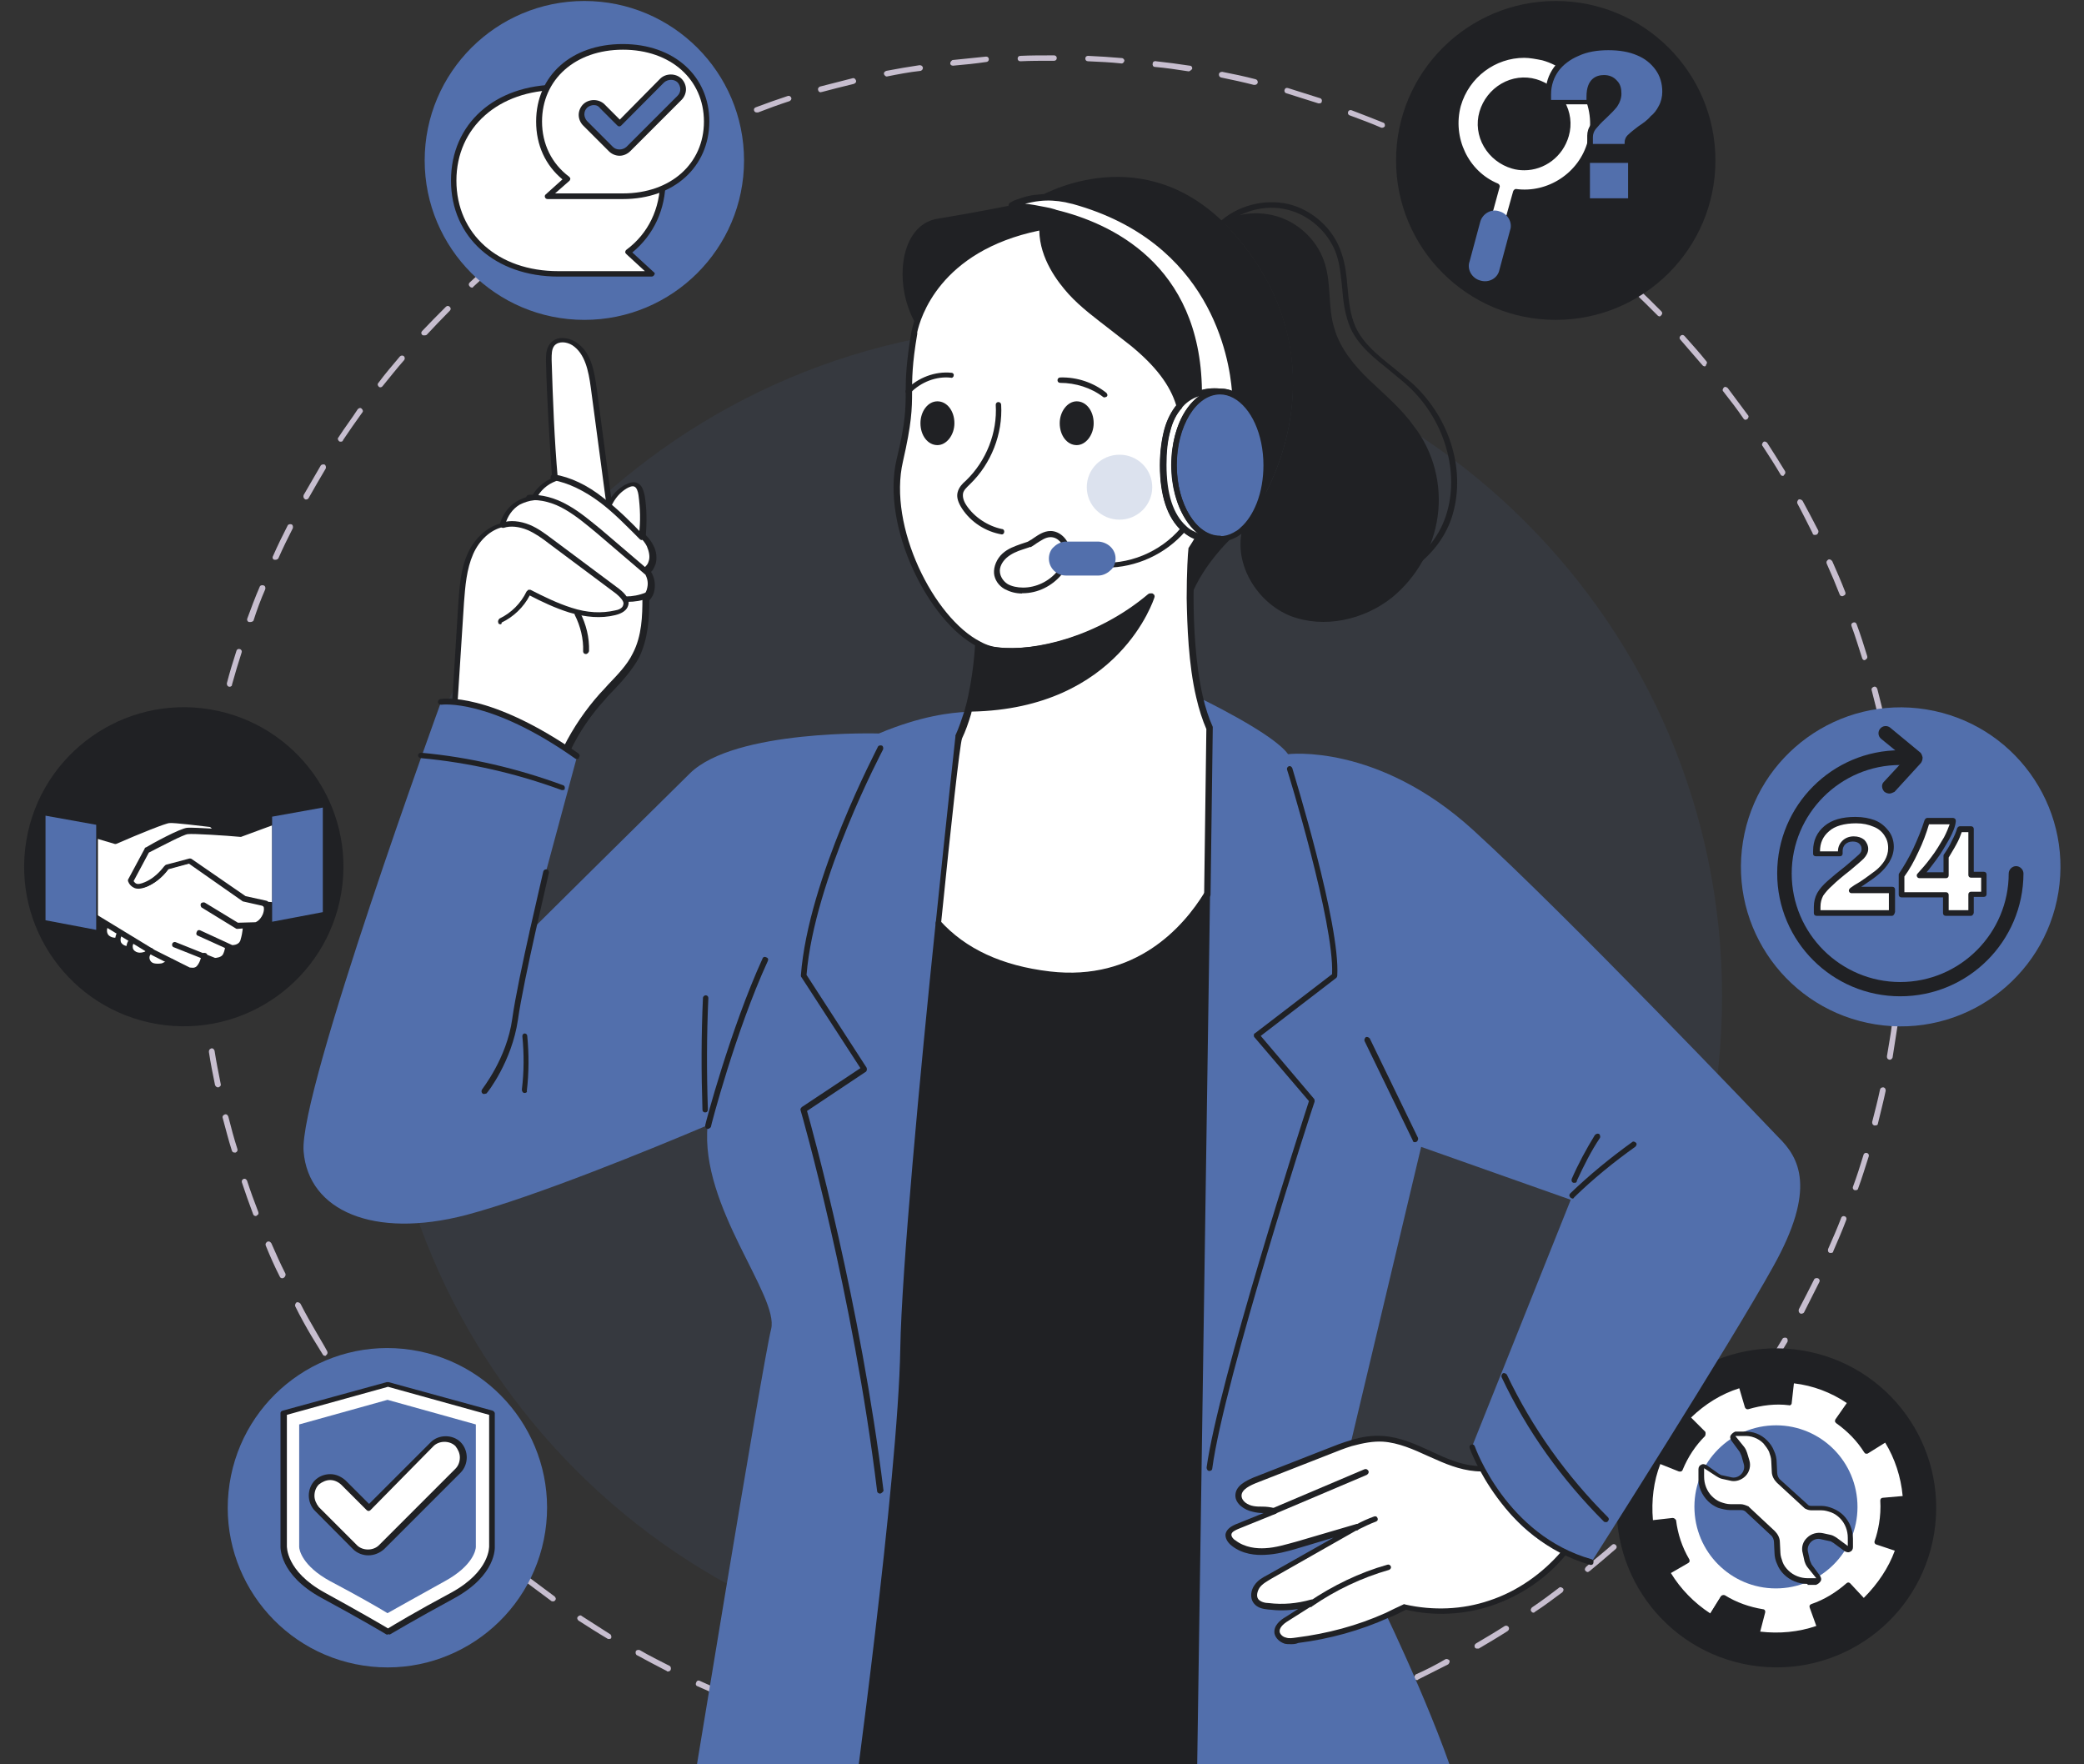 <?xml version="1.0" encoding="utf-8"?>
<!-- Generator: Adobe Illustrator 25.4.1, SVG Export Plug-In . SVG Version: 6.00 Build 0)  -->
<svg version="1.1" id="Capa_1" xmlns="http://www.w3.org/2000/svg" xmlns:xlink="http://www.w3.org/1999/xlink" x="0px" y="0px"
	 viewBox="0 0 847 717" style="enable-background:new 0 0 847 717;" xml:space="preserve">
<rect x="0" y="0" width="847" height="717" fill="#333333" stroke="none"/>
<style type="text/css">
	.st0{fill:#526FAC;fill-opacity:0.1;}
	.st1{fill:#C7BECF;}
	.st2{fill:#526FAC;}
	.st3{fill:#FFFFFF;}
	.st4{fill:#202124;}
	.st5{fill:#526FAC;fill-opacity:0.2;}
</style>
<path class="st0" d="M427.1,677.5c150.7,0,272.8-122.1,272.8-272.6S577.7,132.2,427.1,132.2c-150.7,0-272.8,122.1-272.8,272.6
	S276.4,677.5,427.1,677.5z"/>
<path class="st1" d="M427.1,716.1c-3.4,0-7.1,0-10.5-0.2c-0.7,0-1.1-0.5-1.1-1.1s0.5-1.1,1.1-1.1c3.4,0,6.9,0.2,10.5,0.2h3.2
	c0.7,0,1.1,0.5,1.1,1.1s-0.5,1.1-1.1,1.1H427.1z M444,715.9c-0.7,0-1.1-0.5-1.1-1.1s0.5-1.1,1.1-1.1c4.6-0.2,9.1-0.5,13.7-0.9
	c0.7,0,1.1,0.5,1.1,1.1s-0.5,1.1-1.1,1.1C453.4,715.2,448.8,715.7,444,715.9C444.2,715.9,444.2,715.9,444,715.9z M403.1,715.4
	C402.9,715.4,402.9,715.4,403.1,715.4c-4.6-0.2-9.4-0.7-13.7-1.1c-0.7,0-1.1-0.7-0.9-1.4c0-0.7,0.7-1.1,1.4-0.9
	c4.6,0.5,9.1,0.9,13.7,1.1c0.7,0,1.1,0.7,1.1,1.1C404,715,403.5,715.4,403.1,715.4z M471.4,713.4c-0.5,0-1.1-0.5-1.1-0.9
	c0-0.7,0.5-1.1,0.9-1.4c4.6-0.7,9.1-1.1,13.5-2.1c0.7,0,1.1,0.2,1.4,0.9c0,0.7-0.2,1.1-0.9,1.4C480.5,712.2,476,712.9,471.4,713.4z
	 M375.7,712.5c-4.6-0.7-9.1-1.4-13.7-2.3c-0.7-0.2-0.9-0.7-0.9-1.4c0.2-0.7,0.7-0.9,1.4-0.9c4.3,0.9,8.9,1.6,13.5,2.3
	c0.7,0,1.1,0.7,0.9,1.4C376.8,712,376.4,712.5,375.7,712.5z M498.4,708.8c-0.5,0-0.9-0.5-1.1-0.9c-0.2-0.7,0.2-1.1,0.9-1.4
	c4.3-0.9,8.9-2.1,13.3-3c0.7-0.2,1.1,0.2,1.4,0.9c0.2,0.7-0.2,1.1-0.9,1.4C507.5,707,502.9,707.9,498.4,708.8
	C498.6,708.8,498.6,708.8,498.4,708.8z M348.7,707.2h-0.2c-4.3-1.1-8.9-2.1-13.3-3.4c-0.7-0.2-0.9-0.7-0.9-1.4
	c0.2-0.7,0.7-0.9,1.4-0.9c4.3,1.1,8.9,2.3,13.3,3.4c0.7,0.2,0.9,0.7,0.9,1.4S349.4,707.2,348.7,707.2z M525.1,702.2
	c-0.5,0-0.9-0.2-1.1-0.9c-0.2-0.7,0.2-1.1,0.7-1.4c4.3-1.4,8.7-2.7,13-4.1c0.7-0.2,1.1,0.2,1.4,0.7c0.2,0.7-0.2,1.1-0.7,1.4
	c-4.3,1.4-8.7,2.7-13,4.1C525.1,702.2,525.1,702.2,525.1,702.2z M322.4,700.1c0,0-0.2,0-0.5,0c-4.3-1.4-8.7-3-13-4.3
	c-0.7-0.2-0.9-0.9-0.7-1.4c0.2-0.7,0.9-0.9,1.4-0.7c4.3,1.6,8.7,3,13,4.3c0.7,0.2,0.9,0.9,0.7,1.4
	C323.4,699.7,322.9,700.1,322.4,700.1z M550.9,693.5c-0.5,0-0.9-0.2-1.1-0.7c-0.2-0.7,0-1.1,0.7-1.4c4.3-1.6,8.5-3.4,12.6-5
	c0.7-0.2,1.1,0,1.6,0.7c0.2,0.7,0,1.1-0.7,1.6c-4.1,1.8-8.5,3.4-12.8,5.3C551.1,693.5,551.1,693.5,550.9,693.5z M296.6,690.8
	c-0.2,0-0.2,0-0.5,0c-4.3-1.8-8.5-3.7-12.6-5.5c-0.7-0.2-0.9-0.9-0.5-1.6c0.2-0.7,0.9-0.9,1.6-0.5c4.1,1.8,8.2,3.7,12.6,5.5
	c0.7,0.2,0.9,0.9,0.7,1.6C297.3,690.5,297.1,690.8,296.6,690.8z M576,682.8c-0.5,0-0.9-0.2-1.1-0.7c-0.2-0.5,0-1.1,0.5-1.6
	c4.1-1.8,8.2-3.9,12.1-6.2c0.5-0.2,1.1,0,1.6,0.5c0.2,0.5,0,1.1-0.5,1.6c-4.1,2.1-8.2,4.1-12.3,6.2
	C576.5,682.5,576.3,682.8,576,682.8z M271.5,679.3c-0.2,0-0.5,0-0.5-0.2c-4.1-2.1-8.2-4.3-12.1-6.4c-0.5-0.2-0.7-0.9-0.5-1.6
	c0.2-0.5,0.9-0.7,1.6-0.5c3.9,2.3,8,4.3,12.1,6.4c0.5,0.2,0.7,0.9,0.5,1.6C272.4,679.1,271.9,679.3,271.5,679.3z M600.3,670
	c-0.5,0-0.7-0.2-0.9-0.5c-0.2-0.5-0.2-1.1,0.5-1.6c3.9-2.3,7.8-4.6,11.7-7.1c0.5-0.2,1.1-0.2,1.6,0.5c0.2,0.5,0.2,1.1-0.5,1.6
	c-3.9,2.5-7.8,4.8-11.7,7.1C600.7,670,600.5,670,600.3,670z M247.5,666.1c-0.2,0-0.5,0-0.7-0.2c-3.9-2.3-7.8-4.8-11.7-7.3
	c-0.5-0.5-0.7-1.1-0.2-1.6s1.1-0.7,1.6-0.2c3.9,2.5,7.8,5,11.4,7.3c0.5,0.2,0.7,1.1,0.5,1.6C248.4,665.9,248,666.1,247.5,666.1z
	 M623.3,655.4c-0.5,0-0.7-0.2-0.9-0.5c-0.5-0.5-0.2-1.1,0.2-1.6c3.7-2.5,7.5-5.3,11-8c0.5-0.5,1.1-0.2,1.6,0.2
	c0.5,0.5,0.2,1.1-0.2,1.6c-3.7,2.7-7.3,5.5-11.2,8C623.8,655.1,623.6,655.4,623.3,655.4z M224.7,650.8c-0.2,0-0.5,0-0.7-0.2
	c-3.7-2.7-7.3-5.5-11-8.2c-0.5-0.5-0.7-1.1-0.2-1.6s1.1-0.7,1.6-0.2c3.7,2.7,7.3,5.5,11,8.2c0.5,0.5,0.7,1.1,0.2,1.6
	C225.3,650.8,225.1,650.8,224.7,650.8z M645.3,638.9c-0.2,0-0.7-0.2-0.9-0.5c-0.5-0.5-0.2-1.1,0.2-1.6c3.4-3,7.1-5.9,10.5-8.9
	c0.5-0.5,1.1-0.5,1.6,0s0.5,1.1,0,1.6c-3.4,3-6.9,5.9-10.5,8.9C645.7,638.7,645.5,638.9,645.3,638.9z M203.2,633.9
	c-0.2,0-0.5,0-0.7-0.2c-3.4-3-6.9-5.9-10.3-9.1c-0.5-0.5-0.5-1.1,0-1.6s1.1-0.5,1.6,0c3.4,3,6.9,6.2,10.3,9.1
	c0.5,0.5,0.5,1.1,0.2,1.6C203.9,633.9,203.4,633.9,203.2,633.9z M665.8,620.9c-0.2,0-0.7-0.2-0.9-0.5c-0.5-0.5-0.5-1.1,0-1.6
	c3.2-3.2,6.6-6.4,9.6-9.6c0.5-0.5,1.1-0.5,1.6,0s0.5,1.1,0,1.6c-3.2,3.2-6.4,6.6-9.8,9.6C666.5,620.7,666.1,620.9,665.8,620.9z
	 M183.1,615.4c-0.2,0-0.7,0-0.9-0.2c-3.2-3.2-6.4-6.6-9.6-9.8c-0.5-0.5-0.5-1.1,0-1.6s1.1-0.5,1.6,0c3.2,3.4,6.2,6.6,9.6,9.8
	c0.5,0.5,0.5,1.1,0,1.6C183.5,615.4,183.3,615.4,183.1,615.4z M685,601c-0.2,0-0.5,0-0.7-0.2c-0.5-0.5-0.5-1.1,0-1.6
	c3-3.4,5.9-6.8,8.9-10.3c0.5-0.5,1.1-0.5,1.6-0.2c0.5,0.5,0.5,1.1,0.2,1.6c-3,3.4-5.9,7.1-8.9,10.5C685.5,601,685.3,601,685,601z
	 M164.3,595.3c-0.2,0-0.7-0.2-0.9-0.5c-3-3.4-5.9-7.1-8.7-10.5c-0.5-0.5-0.2-1.1,0.2-1.6c0.5-0.5,1.1-0.2,1.6,0.2
	c2.7,3.7,5.7,7.1,8.7,10.5c0.5,0.5,0.5,1.1-0.2,1.6C164.8,595.3,164.6,595.3,164.3,595.3z M702.4,580c-0.2,0-0.5,0-0.7-0.2
	c-0.5-0.5-0.7-1.1-0.2-1.6c2.7-3.7,5.5-7.3,8-11c0.5-0.5,1.1-0.7,1.6-0.2s0.7,1.1,0.2,1.6c-2.5,3.7-5.3,7.5-8.2,11.2
	C703.1,579.8,702.8,580,702.4,580z M147.4,573.9c-0.5,0-0.7-0.2-0.9-0.5c-2.7-3.7-5.3-7.5-7.8-11.2c-0.5-0.5-0.2-1.1,0.2-1.6
	c0.5-0.5,1.1-0.2,1.6,0.2c2.5,3.9,5.3,7.5,7.8,11.2c0.5,0.5,0.2,1.1-0.2,1.6C147.9,573.9,147.7,573.9,147.4,573.9z M718.2,557.6
	c-0.2,0-0.5,0-0.7-0.2c-0.5-0.2-0.7-1.1-0.2-1.6c2.5-3.9,4.8-7.8,7.1-11.6c0.2-0.5,0.9-0.7,1.6-0.5c0.5,0.2,0.7,0.9,0.5,1.6
	c-2.3,3.9-4.8,8-7.3,11.6C718.8,557.4,718.6,557.6,718.2,557.6z M132.1,551c-0.5,0-0.7-0.2-0.9-0.5c-1.6-2.5-3-5-4.6-7.5
	c-2.3-3.9-4.6-8-6.6-12.1c-0.2-0.5,0-1.1,0.5-1.6c0.5-0.2,1.1,0,1.6,0.5c2.1,4.1,4.3,8,6.6,11.9c1.4,2.5,3,5,4.3,7.5
	c0.2,0.5,0.2,1.1-0.5,1.6C132.6,551,132.4,551,132.1,551z M732.1,533.9c-0.2,0-0.5,0-0.5-0.2c-0.5-0.2-0.7-0.9-0.5-1.6
	c2.1-4.1,4.3-8.2,6.2-12.1c0.2-0.5,0.9-0.7,1.6-0.5c0.5,0.2,0.9,0.9,0.5,1.6c-2.1,4.1-4.1,8.2-6.2,12.3
	C733,533.7,732.5,533.9,732.1,533.9z M114.8,519.5c-0.5,0-0.9-0.2-1.1-0.7c-2.1-4.1-3.9-8.2-5.7-12.6c-0.2-0.7,0-1.1,0.7-1.6
	c0.7-0.2,1.1,0,1.6,0.7c1.8,4.1,3.7,8.4,5.7,12.3c0.2,0.5,0,1.1-0.5,1.6C115.2,519.3,115,519.5,114.8,519.5z M744.2,509.2
	c-0.2,0-0.2,0-0.5,0c-0.7-0.2-0.9-0.9-0.7-1.6c1.8-4.1,3.7-8.4,5.3-12.6c0.2-0.7,0.9-0.9,1.4-0.7c0.7,0.2,0.9,0.9,0.7,1.4
	c-1.6,4.3-3.4,8.4-5.3,12.8C745.1,509,744.7,509.2,744.2,509.2z M104,494.2c-0.5,0-0.9-0.2-1.1-0.7c-1.6-4.3-3.2-8.7-4.6-13
	c-0.2-0.7,0.2-1.1,0.7-1.4c0.7-0.2,1.1,0.2,1.4,0.7c1.4,4.3,3,8.7,4.6,12.8c0.2,0.7,0,1.1-0.7,1.4
	C104.2,494.2,104.2,494.2,104,494.2z M754.3,483.7c-0.2,0-0.2,0-0.5,0c-0.7-0.2-0.9-0.9-0.7-1.4c1.6-4.3,3-8.7,4.3-13
	c0.2-0.7,0.9-0.9,1.4-0.7c0.7,0.2,0.9,0.9,0.7,1.4c-1.4,4.3-2.7,8.7-4.3,13C755.2,483.4,754.7,483.7,754.3,483.7z M95.3,468.4
	c-0.5,0-0.9-0.2-1.1-0.9c-1.4-4.3-2.5-8.9-3.7-13.2c-0.2-0.7,0.2-1.1,0.9-1.4c0.7-0.2,1.1,0.2,1.4,0.9c1.1,4.3,2.3,8.9,3.7,13.2
	c0.2,0.7-0.2,1.1-0.7,1.4C95.6,468.4,95.3,468.4,95.3,468.4z M762,457.4h-0.2c-0.7-0.2-0.9-0.7-0.9-1.4c1.1-4.3,2.3-8.9,3.2-13.2
	c0.2-0.7,0.7-0.9,1.4-0.9c0.7,0.2,0.9,0.7,0.9,1.4c-0.9,4.3-2.1,8.9-3.2,13.5C763.2,457.2,762.7,457.4,762,457.4z M88.5,441.9
	c-0.5,0-0.9-0.5-1.1-0.9c-0.9-4.3-1.8-8.9-2.5-13.5c0-0.7,0.2-1.1,0.9-1.4c0.7-0.2,1.1,0.2,1.4,0.9c0.7,4.6,1.6,8.9,2.5,13.5
	c0.2,0.7-0.2,1.1-0.9,1.4C88.7,441.9,88.7,441.9,88.5,441.9z M768,430.7c-0.9-0.2-1.1-0.7-1.1-1.4c0.7-4.6,1.6-8.9,2.1-13.5
	c0-0.7,0.7-1.1,1.4-0.9c0.7,0,1.1,0.7,0.9,1.4c-0.7,4.6-1.4,9.1-2.1,13.5C768.9,430.5,768.4,430.7,768,430.7z M83.9,414.7
	c-0.5,0-1.1-0.5-1.1-0.9c-0.7-4.6-1.1-9.1-1.4-13.7c0-0.7,0.5-1.1,1.1-1.1c0.7,0,1.1,0.5,1.1,1.1c0.5,4.6,0.9,9.1,1.4,13.5
	C85.3,414,84.8,414.7,83.9,414.7C84.1,414.7,84.1,414.7,83.9,414.7z M771.6,403.5c-0.7,0-1.1-0.7-1.1-1.1c0.5-4.6,0.7-9.1,1.1-13.7
	c0-0.7,0.7-1.1,1.1-1.1c0.7,0,1.1,0.7,1.1,1.1c-0.2,4.6-0.7,9.1-1.1,13.7C772.8,403.1,772.3,403.5,771.6,403.5z M81.6,387.5
	c-0.7,0-1.1-0.5-1.1-1.1c-0.2-4.6-0.5-9.1-0.5-13.7c0-0.7,0.5-1.1,1.1-1.1s1.1,0.5,1.1,1.1c0,4.6,0.2,9.1,0.5,13.7
	C82.8,386.8,82.3,387.5,81.6,387.5z M773.2,376.3c-0.7,0-1.1-0.5-1.1-1.1c0-2.1,0-3.9,0-5.9c0-2.5,0-5.3,0-7.8
	c0-0.7,0.5-1.1,1.1-1.1c0.7,0,1.1,0.5,1.1,1.1c0,2.5,0,5.3,0,7.8c0,2.1,0,3.9,0,5.9C774.4,375.9,773.7,376.3,773.2,376.3z
	 M81.4,360.1c-0.7,0-1.1-0.5-1.1-1.1c0.2-4.6,0.5-9.1,0.7-13.7c0-0.7,0.7-1.1,1.1-1.1c0.7,0,1.1,0.7,1.1,1.1
	c-0.2,4.6-0.5,9.1-0.7,13.7C82.5,359.7,81.9,360.1,81.4,360.1z M772.5,348.9c-0.7,0-1.1-0.5-1.1-1.1c-0.2-4.6-0.7-9.1-1.1-13.7
	c0-0.7,0.5-1.1,0.9-1.1c0.7,0,1.1,0.5,1.1,0.9c0.5,4.6,0.9,9.1,1.1,13.7C773.7,348.2,773.2,348.9,772.5,348.9z M83.2,332.7
	c-0.7,0-1.1-0.7-1.1-1.4c0.5-4.6,1.1-9.1,1.8-13.7c0-0.7,0.7-1.1,1.4-0.9c0.7,0,1.1,0.7,0.9,1.4c-0.7,4.6-1.1,9.1-1.8,13.5
	C84.4,332.3,83.7,332.7,83.2,332.7z M769.8,321.5c-0.5,0-1.1-0.5-1.1-0.9c-0.7-4.6-1.4-8.9-2.3-13.5c0-0.7,0.2-1.1,0.9-1.4
	c0.7,0,1.1,0.2,1.4,0.9c0.9,4.6,1.6,9.1,2.3,13.5C770.9,320.8,770.5,321.5,769.8,321.5z M87.1,305.8c-0.9-0.2-1.1-0.7-1.1-1.4
	c0.9-4.6,1.8-8.9,2.7-13.5c0.2-0.7,0.7-0.9,1.4-0.9c0.7,0.2,0.9,0.7,0.9,1.4c-0.9,4.3-2.1,8.9-2.7,13.5
	C88.3,305.3,87.8,305.8,87.1,305.8z M765,294.6c-0.5,0-0.9-0.5-1.1-0.9c-0.9-4.3-2.1-8.9-3.2-13.2c-0.2-0.7,0.2-1.1,0.9-1.4
	c0.7-0.2,1.1,0.2,1.4,0.9c1.1,4.3,2.3,8.9,3.2,13.2c0.2,0.7-0.2,1.1-0.9,1.4C765,294.6,765,294.6,765,294.6z M93.3,279.1h-0.2
	c-0.7-0.2-0.9-0.7-0.9-1.4c1.1-4.3,2.5-8.9,3.9-13.2c0.2-0.7,0.9-0.9,1.4-0.7c0.7,0.2,0.9,0.9,0.7,1.4c-1.4,4.3-2.7,8.7-3.9,13
	C94.4,278.6,94,279.1,93.3,279.1z M757.9,268.3c-0.5,0-0.9-0.2-1.1-0.9c-1.4-4.3-2.7-8.7-4.3-13c-0.2-0.7,0-1.1,0.7-1.4
	c0.7-0.2,1.1,0,1.4,0.7c1.6,4.3,3,8.7,4.3,13c0.2,0.7-0.2,1.1-0.7,1.4L757.9,268.3z M101.7,252.8c-0.2,0-0.2,0-0.5,0
	c-0.7-0.2-0.9-0.9-0.7-1.4c1.6-4.3,3.2-8.7,5-12.8c0.2-0.7,0.9-0.9,1.6-0.7s0.9,0.9,0.7,1.6c-1.8,4.1-3.4,8.4-4.8,12.8
	C102.7,252.6,102.2,252.8,101.7,252.8z M748.8,242.3c-0.5,0-0.9-0.2-1.1-0.7c-1.6-4.1-3.4-8.4-5.3-12.6c-0.2-0.7,0-1.1,0.7-1.6
	c0.5-0.2,1.1,0,1.6,0.7c1.8,4.1,3.7,8.4,5.3,12.6c0.2,0.7,0,1.1-0.7,1.4C749,242.3,748.8,242.3,748.8,242.3z M112,227.5
	c-0.2,0-0.2,0-0.5,0c-0.7-0.2-0.9-0.9-0.5-1.6c1.8-4.1,3.9-8.4,5.9-12.3c0.2-0.5,0.9-0.7,1.6-0.5c0.5,0.2,0.7,0.9,0.5,1.6
	c-2.1,4.1-4.1,8.2-5.9,12.3C112.9,227.2,112.5,227.5,112,227.5z M737.6,217.4c-0.5,0-0.9-0.2-0.9-0.7c-2.1-4.1-4.1-8.2-6.2-12.1
	c-0.2-0.5,0-1.1,0.5-1.6c0.5-0.2,1.1,0,1.6,0.5c2.1,3.9,4.3,8,6.4,12.1c0.2,0.5,0,1.1-0.5,1.6C738,217.4,737.8,217.4,737.6,217.4z
	 M124.4,203c-0.2,0-0.5,0-0.5-0.2c-0.5-0.2-0.7-0.9-0.5-1.6c2.3-3.9,4.6-8,6.9-11.9c0.2-0.5,1.1-0.7,1.6-0.5s0.7,1.1,0.5,1.6
	c-2.3,3.9-4.6,7.8-6.9,11.9C125.3,202.8,124.8,203,124.4,203z M724.6,193.4c-0.5,0-0.7-0.2-0.9-0.5c-2.3-3.9-4.8-7.8-7.3-11.6
	c-0.5-0.5-0.2-1.1,0.2-1.6c0.5-0.5,1.1-0.2,1.6,0.2c2.5,3.9,5,7.8,7.3,11.6c0.2,0.5,0.2,1.1-0.5,1.6
	C725,193.4,724.8,193.4,724.6,193.4z M138.5,179.5c-0.2,0-0.5,0-0.7-0.2c-0.5-0.5-0.7-1.1-0.2-1.6c2.5-3.9,5.3-7.5,7.8-11.4
	c0.5-0.5,1.1-0.7,1.6-0.2s0.7,1.1,0.2,1.6c-2.7,3.7-5.3,7.5-7.8,11.2C139.4,179.3,139,179.5,138.5,179.5z M709.5,170.6
	c-0.5,0-0.7-0.2-0.9-0.5c-2.5-3.7-5.3-7.3-8.2-11c-0.5-0.5-0.2-1.1,0.2-1.6c0.5-0.5,1.1-0.2,1.6,0.2c2.7,3.7,5.5,7.3,8.2,11
	c0.5,0.5,0.2,1.1-0.2,1.6C709.9,170.4,709.7,170.6,709.5,170.6z M154.7,157.4c-0.2,0-0.5,0-0.7-0.2c-0.5-0.5-0.7-1.1-0.2-1.6
	c2.7-3.7,5.7-7.1,8.7-10.7c0.5-0.5,1.1-0.5,1.6-0.2c0.5,0.5,0.5,1.1,0.2,1.6c-3,3.4-5.9,7.1-8.7,10.5
	C155.4,157.1,155,157.4,154.7,157.4z M692.8,148.9c-0.2,0-0.7-0.2-0.9-0.5c-3-3.4-5.9-6.9-8.9-10.3c-0.5-0.5-0.5-1.1,0-1.6
	s1.1-0.5,1.6,0c3,3.4,6.2,6.9,8.9,10.3c0.5,0.5,0.2,1.1-0.2,1.6C693.5,148.7,693,148.9,692.8,148.9z M172.3,136.3
	c-0.2,0-0.5,0-0.7-0.2c-0.5-0.5-0.5-1.1,0-1.6c3.2-3.4,6.4-6.6,9.6-9.8c0.5-0.5,1.1-0.5,1.6,0s0.5,1.1,0,1.6
	c-3.2,3.2-6.4,6.6-9.4,9.8C173,136.3,172.8,136.3,172.3,136.3z M674.5,128.6c-0.2,0-0.7-0.2-0.9-0.5c-3.2-3.2-6.4-6.4-9.8-9.6
	c-0.5-0.5-0.5-1.1,0-1.6s1.1-0.5,1.6,0c3.4,3.2,6.6,6.4,9.8,9.6c0.5,0.5,0.5,1.1,0,1.6C675,128.4,674.7,128.6,674.5,128.6z
	 M191.8,116.9c-0.2,0-0.7-0.2-0.9-0.5c-0.5-0.5-0.5-1.1,0-1.6c3.4-3.2,6.9-6.2,10.3-9.1c0.5-0.5,1.1-0.5,1.6,0.2
	c0.5,0.5,0.5,1.1-0.2,1.6c-3.4,3-6.9,5.9-10.3,9.1C192.2,116.9,192,116.9,191.8,116.9z M654.6,109.6c-0.2,0-0.5,0-0.7-0.2
	c-3.4-3-6.9-5.9-10.5-8.7c-0.5-0.5-0.5-1.1-0.2-1.6c0.5-0.5,1.1-0.5,1.6-0.2c3.7,3,7.1,5.9,10.5,8.9c0.5,0.5,0.5,1.1,0,1.6
	C655.1,109.6,654.9,109.6,654.6,109.6z M212.5,99.1c-0.2,0-0.7-0.2-0.9-0.5c-0.5-0.5-0.2-1.1,0.2-1.6c3.7-2.7,7.3-5.7,11-8.2
	c0.5-0.5,1.1-0.2,1.6,0.2c0.5,0.5,0.2,1.1-0.2,1.6c-3.7,2.7-7.3,5.5-11,8.2C213,99.1,212.8,99.1,212.5,99.1z M633.2,92.5
	c-0.2,0-0.5,0-0.7-0.2c-3.7-2.7-7.3-5.5-11.2-8c-0.5-0.5-0.7-1.1-0.2-1.6s1.1-0.7,1.6-0.2c3.7,2.5,7.5,5.3,11.2,8
	c0.5,0.5,0.7,1.1,0.2,1.6C633.8,92.3,633.6,92.5,633.2,92.5z M234.7,82.9c-0.5,0-0.7-0.2-0.9-0.5c-0.5-0.5-0.2-1.1,0.2-1.6
	c3.9-2.5,7.8-5,11.7-7.3c0.5-0.2,1.1-0.2,1.6,0.5c0.2,0.5,0.2,1.1-0.5,1.6c-3.9,2.3-7.8,4.8-11.4,7.3
	C235.2,82.9,234.9,82.9,234.7,82.9z M610.5,77c-0.2,0-0.5,0-0.7-0.2c-3.9-2.5-7.8-4.8-11.7-7.1c-0.5-0.2-0.7-0.9-0.5-1.6
	c0.2-0.5,0.9-0.7,1.6-0.5c3.9,2.3,8,4.6,11.9,7.1c0.5,0.2,0.7,1.1,0.5,1.6C611.2,77,611,77,610.5,77z M258,68.8
	c-0.5,0-0.7-0.2-0.9-0.7c-0.2-0.5,0-1.1,0.5-1.6c3.9-2.3,8-4.3,12.1-6.4c0.5-0.2,1.1,0,1.6,0.5c0.2,0.5,0,1.1-0.5,1.6
	c-4.1,2.1-8,4.3-12.1,6.4C258.2,68.8,258.2,68.8,258,68.8z M586.8,63.5c-0.2,0-0.5,0-0.5-0.2c-4.1-2.1-8.2-4.1-12.3-6.2
	c-0.7-0.2-0.9-0.9-0.5-1.6c0.2-0.5,0.9-0.9,1.6-0.5c4.1,2.1,8.2,4.1,12.3,6.2c0.5,0.2,0.7,0.9,0.5,1.6
	C587.5,63.3,587.2,63.5,586.8,63.5z M282.2,56.2c-0.5,0-0.9-0.2-1.1-0.7c-0.2-0.7,0-1.1,0.5-1.6c4.1-1.8,8.5-3.7,12.6-5.5
	c0.7-0.2,1.1,0,1.6,0.7c0.2,0.7,0,1.1-0.7,1.6c-4.1,1.8-8.5,3.7-12.6,5.5C282.7,56.2,282.5,56.2,282.2,56.2z M561.9,51.9
	c-0.2,0-0.2,0-0.5,0c-4.1-1.8-8.5-3.4-12.8-5c-0.7-0.2-0.9-0.9-0.7-1.4c0.2-0.7,0.9-0.9,1.4-0.7c4.3,1.6,8.7,3.4,12.8,5
	c0.7,0.2,0.9,0.9,0.7,1.6C562.8,51.4,562.3,51.9,561.9,51.9z M307.6,45.7c-0.5,0-0.9-0.2-1.1-0.7c-0.2-0.7,0-1.1,0.7-1.4
	c4.3-1.6,8.7-3.2,13-4.6c0.7-0.2,1.1,0.2,1.4,0.7c0.2,0.7-0.2,1.1-0.7,1.4c-4.3,1.4-8.7,3-12.8,4.6
	C307.8,45.7,307.8,45.7,307.6,45.7z M536.3,42c-0.2,0-0.2,0-0.5,0c-4.3-1.4-8.7-2.7-13-4.1c-0.7-0.2-0.9-0.9-0.7-1.4
	c0.2-0.7,0.7-0.9,1.4-0.7c4.3,1.4,8.7,2.7,13,4.1c0.7,0.2,0.9,0.9,0.7,1.4C537.2,41.8,536.7,42,536.3,42z M333.6,37.5
	c-0.5,0-0.9-0.2-1.1-0.9s0.2-1.1,0.7-1.4c4.3-1.1,8.9-2.3,13.3-3.4c0.7-0.2,1.1,0.2,1.4,0.9c0.2,0.7-0.2,1.1-0.9,1.4
	C342.5,35.2,338,36.3,333.6,37.5C333.9,37.5,333.9,37.2,333.6,37.5z M509.8,34.5h-0.2c-4.3-1.1-8.9-2.1-13.3-3
	c-0.7-0.2-0.9-0.7-0.9-1.4c0.2-0.7,0.7-0.9,1.4-0.9c4.6,0.9,8.9,1.8,13.5,3c0.7,0.2,0.9,0.7,0.9,1.4
	C510.9,34.3,510.5,34.5,509.8,34.5z M360.4,31.1c-0.5,0-0.9-0.5-1.1-0.9c-0.2-0.7,0.2-1.1,0.9-1.4c4.6-0.9,8.9-1.6,13.5-2.3
	c0.7,0,1.1,0.2,1.4,0.9c0,0.7-0.2,1.1-0.9,1.4C369.5,29.3,364.9,30.2,360.4,31.1z M483.1,29c-4.6-0.7-9.1-1.4-13.7-1.8
	c-0.7,0-1.1-0.7-0.9-1.4c0-0.7,0.7-1.1,1.4-0.9c4.6,0.5,9.1,1.1,13.7,1.8c0.7,0,1.1,0.7,0.9,1.4C484,28.6,483.5,29,483.1,29z
	 M387.3,26.7c-0.7,0-1.1-0.5-1.1-0.9c0-0.7,0.5-1.1,0.9-1.4c4.6-0.5,9.1-0.9,13.7-1.4c0.7,0,1.1,0.5,1.1,1.1s-0.5,1.1-1.1,1.1
	C396.7,25.8,392.1,26.3,387.3,26.7C387.6,26.7,387.6,26.7,387.3,26.7z M455.9,25.8c-4.6-0.5-9.1-0.7-13.7-0.9
	c-0.7,0-1.1-0.5-1.1-1.1c0-0.7,0.5-1.1,1.1-1.1c4.6,0.2,9.1,0.5,13.7,0.9c0.7,0,1.1,0.7,1.1,1.1C456.8,25.4,456.3,25.8,455.9,25.8z
	 M414.7,24.9c-0.7,0-1.1-0.5-1.1-1.1c0-0.7,0.5-1.1,1.1-1.1c4.1-0.2,8.5-0.2,12.6-0.2h1.1c0.7,0,1.1,0.5,1.1,1.1
	c0,0.7-0.5,1.1-1.1,1.1h-1.1C423,24.7,418.9,24.7,414.7,24.9z"/>
<path class="st2" d="M237.5,130c35.8,0,64.9-29,64.9-64.8S273.3,0.4,237.5,0.4s-64.9,29-64.9,64.8C172.6,100.9,201.6,130,237.5,130z
	"/>
<path class="st3" d="M184.4,73.3c0,23.5,19,37.9,42.5,37.9c7.1,0,37.9,0,37.9,0l-9.6-8.9c8.7-6.6,14.2-16.4,14.2-29
	c0-23.5-19-37.9-42.5-37.9S184.4,50,184.4,73.3z"/>
<path class="st4" d="M226.9,112.4c-25.6,0-43.6-16-43.6-39c0-23.1,17.8-39,43.6-39c25.6,0,43.6,16,43.6,39
	c0,11.6-4.8,22.1-13.5,29.2l8.7,8c0.5,0.2,0.5,0.9,0.2,1.1c-0.2,0.5-0.7,0.7-1.1,0.7C264.9,112.4,233.8,112.4,226.9,112.4z
	 M226.9,36.6c-24.2,0-41.4,15.1-41.4,36.8s16.9,36.8,41.4,36.8c5.7,0,27.2,0,35.2,0l-7.5-6.9c-0.2-0.2-0.5-0.5-0.5-0.9
	c0-0.2,0.2-0.7,0.5-0.9c8.9-6.6,13.7-16.7,13.7-28.1C268.1,51.9,251.2,36.6,226.9,36.6z"/>
<path class="st3" d="M287.3,49.3c0,18.7-15.3,30.4-34,30.4c-5.7,0-30.6,0-30.6,0l7.8-7.1c-6.9-5.3-11.4-13.2-11.4-23.3
	c0-18.7,15.3-30.4,34-30.4C272,18.8,287.3,30.4,287.3,49.3z"/>
<path class="st4" d="M253.2,80.9c-5.7,0-30.6,0-30.6,0c-0.5,0-0.9-0.2-1.1-0.7c-0.2-0.5,0-0.9,0.2-1.1l6.9-6.2
	c-6.9-5.7-10.7-13.9-10.7-23.5c0-18.7,14.4-31.5,35.2-31.5s35.2,13,35.2,31.5C288.2,67.8,274,80.9,253.2,80.9z M225.6,78.6
	c6.9,0,23.1,0,27.6,0c19.4,0,32.9-12.1,32.9-29.2s-13.5-29.2-32.9-29.2s-32.9,12.1-32.9,29.2c0,9.1,3.9,17.1,11,22.4
	c0.2,0.2,0.5,0.5,0.5,0.9c0,0.2-0.2,0.7-0.5,0.9L225.6,78.6z"/>
<path class="st2" d="M251.8,62.1c-1.4,0-2.5-0.5-3.4-1.4l-10.5-10.5c-2.1-2.1-2.1-5,0-7.1s5-2.1,7.1,0l6.9,6.9l17.4-17.4
	c1.8-2.1,5-2.1,7.1,0s2.1,5,0,7.1l-20.8,20.8C254.4,61.5,253.2,62.1,251.8,62.1z"/>
<path class="st4" d="M251.8,63.3c-1.6,0-3.2-0.7-4.3-1.8L237,51c-1.1-1.1-1.8-2.7-1.8-4.3s0.7-3.2,1.8-4.3c2.3-2.3,6.4-2.3,8.7,0
	l6.2,6.2L268.3,32c2.3-2.3,6.4-2.3,8.7,0c1.1,1.1,1.8,2.7,1.8,4.3s-0.7,3.2-1.8,4.3l-20.8,20.8C255,62.6,253.4,63.3,251.8,63.3z
	 M241.3,42.7c-0.9,0-2.1,0.5-2.7,1.1c-0.7,0.7-1.1,1.6-1.1,2.7c0,0.9,0.5,2.1,1.1,2.7l10.5,10.5c1.4,1.4,3.9,1.4,5.5,0l20.8-20.8
	c0.7-0.7,1.1-1.6,1.1-2.7c0-0.9-0.5-2.1-1.1-2.7c-1.4-1.4-3.9-1.4-5.5,0L252.5,51c-0.5,0.5-1.1,0.5-1.6,0l-6.9-6.9
	C243.4,43.2,242.5,42.7,241.3,42.7z"/>
<path class="st2" d="M836.6,362.6c5.7-35.4-18.4-68.6-53.8-74.3c-35.4-5.7-68.7,18.4-74.4,53.7c-5.7,35.4,18.4,68.6,53.8,74.3
	C797.6,422,830.9,397.9,836.6,362.6z"/>
<path class="st3" d="M761.8,334.8c2.1,0.9,3.9,2.3,5,3.9s1.8,3.7,1.8,5.9c0,2.1-0.5,3.9-1.6,5.7c-1.1,1.6-2.3,3.2-3.9,4.6
	c-1.6,1.4-3.7,3-6.4,4.8c-1.6,0.9-2.7,1.8-3.7,2.5h16.2v9.1h-30.6v-2.5c0-1.8,0.5-3.7,1.4-5c0.9-1.6,2.1-3,3.9-4.6
	c1.8-1.6,4.1-3.7,7.3-6.2c2.5-2.1,4.3-3.7,5.5-4.6c1.1-1.1,1.6-2.1,1.6-3.2s-0.5-2.1-1.1-2.7s-1.8-1.1-3.4-1.1s-3,0.5-3.9,1.4
	s-1.4,2.1-1.4,3.7v1.1H739c0-0.2,0-0.7,0-1.1c0-3.9,1.4-6.8,4.1-9.1c2.7-2.3,6.6-3.4,11.9-3.4C757.2,333.4,759.7,333.9,761.8,334.8z
	"/>
<path class="st3" d="M791,340.3c-1.4,2.7-3.2,5.5-5.3,8.2s-3.9,5-5.7,6.9h10.7v-7.8c1.1-1.6,2.3-3.4,3.4-5.5
	c1.1-2.1,1.8-3.9,2.3-5.3h4.6v18.5h5.3v8H801v7.5h-10.3v-7.5h-18v-8c1.8-2.7,3.9-6.2,5.7-10c1.8-3.9,3.4-8,4.6-11.9h10.5
	C793.3,335.2,792.4,337.5,791,340.3z"/>
<path class="st4" d="M768.9,372.2h-30.6c-0.7,0-1.1-0.5-1.1-1.1v-2.5c0-2.1,0.5-4.1,1.4-5.7s2.3-3.2,4.1-4.8
	c1.8-1.6,4.3-3.7,7.5-6.2c2.5-2.1,4.3-3.7,5.3-4.6s1.1-1.6,1.1-2.3s-0.2-1.4-0.9-2.1c-0.5-0.5-1.4-0.9-2.7-0.9c-1.4,0-2.3,0.5-3,1.1
	c-0.7,0.7-1.1,1.6-1.1,2.7v1.1c0,0.7-0.5,1.1-1.1,1.1H738c-0.7,0-1.1-0.5-1.1-0.9c0-0.2,0-0.7,0-1.4c0-4.1,1.6-7.5,4.6-10
	s7.1-3.7,12.6-3.7c3,0,5.7,0.5,8,1.4s4.1,2.5,5.5,4.3s2.1,4.1,2.1,6.4s-0.7,4.3-1.8,6.2c-1.1,1.8-2.5,3.4-4.1,4.8s-3.9,3-6.6,4.8
	c-0.2,0.2-0.5,0.2-0.7,0.5h12.6c0.7,0,1.1,0.5,1.1,1.1v9.1C770,371.5,769.6,372.2,768.9,372.2z M739.4,369.9h28.3V363h-15.1
	c-0.5,0-0.9-0.2-1.1-0.7c-0.2-0.5,0-0.9,0.5-1.4c0.9-0.7,2.3-1.6,3.9-2.5c2.7-1.8,4.8-3.4,6.4-4.6c1.4-1.1,2.7-2.5,3.7-4.1
	c0.9-1.6,1.4-3.2,1.4-5c0-2.1-0.5-3.7-1.6-5.3c-1.1-1.6-2.5-2.7-4.3-3.4c-2.1-0.9-4.3-1.4-7.1-1.4c-4.8,0-8.7,1.1-11,3.2
	c-2.5,2.1-3.7,4.8-3.7,8.2h7.3c0-1.8,0.7-3.2,1.8-4.3c1.1-1.1,2.7-1.8,4.6-1.8c1.8,0,3.2,0.5,4.3,1.4c0.9,0.9,1.6,2.3,1.6,3.7
	s-0.7,2.7-1.8,3.9c-1.1,1.1-3,2.7-5.5,4.8c-3.2,2.5-5.7,4.6-7.3,6.2c-1.6,1.4-2.7,2.7-3.7,4.1c-0.7,1.4-1.1,2.7-1.1,4.6v1.4h-0.5
	V369.9z"/>
<path class="st4" d="M801.1,372.2h-10.3c-0.7,0-1.1-0.5-1.1-1.1v-6.4h-16.9c-0.7,0-1.1-0.5-1.1-1.1v-8c0-0.2,0-0.5,0.2-0.7
	c1.8-2.7,3.9-6.2,5.7-10c1.8-3.9,3.4-7.8,4.6-11.6c0.2-0.5,0.7-0.9,1.1-0.9h10.5c0.2,0,0.7,0.2,0.9,0.5c0.2,0.2,0.2,0.7,0.2,0.9
	c-0.2,2.1-1.1,4.3-2.7,7.3c-1.6,2.7-3.2,5.7-5.3,8.4c-1.4,1.8-2.7,3.7-3.9,5h6.9v-6.6c0-0.2,0-0.5,0.2-0.7c1.1-1.6,2.3-3.4,3.2-5.5
	c1.1-2.1,1.8-3.7,2.1-5c0.2-0.5,0.7-0.9,1.1-0.9h4.6c0.7,0,1.1,0.5,1.1,1.1v17.4h4.1c0.7,0,1.1,0.5,1.1,1.1v8c0,0.7-0.5,1.1-1.1,1.1
	h-4.1v6.4C802.2,371.5,801.6,372.2,801.1,372.2z M792,369.9h8v-6.4c0-0.7,0.5-1.1,1.1-1.1h4.1v-5.7h-4.1c-0.7,0-1.1-0.5-1.1-1.1
	v-17.4h-2.7c-0.5,1.4-1.1,3-2.1,4.8c-1.1,2.1-2.3,3.9-3.2,5.5v7.3c0,0.7-0.5,1.1-1.1,1.1h-10.7c-0.5,0-0.9-0.2-1.1-0.7
	c-0.2-0.5,0-0.9,0.2-1.1c1.6-1.8,3.7-4.1,5.5-6.6c2.1-2.7,3.7-5.5,5.3-8.2c1.1-2.1,1.8-3.9,2.3-5.3H784c-1.1,3.7-2.5,7.5-4.3,11.2
	c-1.8,3.9-3.7,7.3-5.7,10v6.4h16.9c0.7,0,1.1,0.5,1.1,1.1V369.9z"/>
<path class="st4" d="M772.3,404.9c-27.6,0-50-22.4-50-50s22.4-50,50-50c1.6,0,3,1.4,3,3s-1.4,3-3,3c-24.4,0-44.1,19.9-44.1,44.1
	c0,24.4,19.9,44.1,44.1,44.1c24.4,0,44.1-19.9,44.1-44.1c0-1.6,1.4-3,3-3s3,1.4,3,3C822.3,382.5,800,404.9,772.3,404.9z"/>
<path class="st4" d="M768,322.5c-0.7,0-1.4-0.2-2.1-0.7c-1.1-1.1-1.4-3-0.2-4.1l8.7-9.4l-9.8-8c-1.4-1.1-1.4-3-0.5-4.1
	c1.1-1.4,3-1.4,4.1-0.5l12.1,10c0.7,0.5,0.9,1.4,1.1,2.1c0,0.9-0.2,1.6-0.7,2.3L770,321.8C769.6,322,768.6,322.5,768,322.5z"/>
<path class="st4" d="M632.3,130c35.8,0,64.9-29,64.9-64.8S668.1,0.4,632.3,0.4c-35.8,0-64.9,29-64.9,64.8
	C567.4,100.9,596.4,130,632.3,130z"/>
<path class="st3" d="M626.8,23.5c-14.9-4.1-30.2,4.6-34.3,19.4c-3.7,13.5,3.2,27.6,15.8,32.9l-8.7,31.1c-0.5,2.1,0.7,4.1,2.7,4.8
	c2.1,0.5,4.1-0.7,4.8-2.7l8.7-31.1c13.5,1.8,26.7-6.6,30.4-20.1C650.3,43,641.6,27.7,626.8,23.5z M614.7,67.4
	c-9.4-2.5-14.9-12.3-12.3-21.7c2.5-9.4,12.3-14.8,21.7-12.3s14.9,12.3,12.3,21.7C633.9,64.4,624,69.9,614.7,67.4z"/>
<path class="st4" d="M603.5,112.8c-0.5,0-0.9,0-1.4-0.2c-1.4-0.5-2.3-1.1-3-2.3c-0.7-1.1-0.9-2.5-0.5-3.9l8.2-30.1
	c-12.6-5.9-19.2-20.3-15.5-34c4.3-15.3,20.3-24.4,35.6-20.3c15.3,4.3,24.4,20.3,20.1,35.6c-3.7,13.5-16.9,22.4-30.8,21l-8.2,30.1
	c-0.5,1.4-1.1,2.3-2.3,3C605.1,112.6,604.4,112.8,603.5,112.8z M619.5,23.5c-11.7,0-22.4,7.8-25.8,19.6c-3.4,12.8,3,26.5,15.1,31.5
	c0.5,0.2,0.9,0.9,0.7,1.4l-8.5,31.1c-0.2,0.7,0,1.4,0.2,2.1c0.5,0.7,0.9,1.1,1.6,1.4c0.7,0.2,1.4,0,2.1-0.2c0.7-0.5,1.1-0.9,1.4-1.6
	l8.7-31.1c0.2-0.5,0.7-0.9,1.1-0.9c13,1.8,25.8-6.6,29.2-19.4c3.9-14.2-4.3-29-18.5-32.9C624.3,24,621.7,23.5,619.5,23.5z
	 M619.5,69.2c-1.6,0-3.4-0.2-5-0.7c-4.8-1.4-8.9-4.6-11.4-8.9s-3.2-9.4-1.8-14.2s4.6-8.9,8.9-11.4c4.3-2.5,9.4-3.2,14.2-1.8
	s8.9,4.6,11.4,8.9s3.2,9.4,1.8,14.2C635.2,63.7,627.7,69.2,619.5,69.2z M619.5,33.8c-2.7,0-5.7,0.7-8.2,2.1c-3.9,2.3-6.6,5.7-7.8,10
	c-1.1,4.3-0.7,8.7,1.6,12.6s5.7,6.6,10.1,7.8c8.7,2.5,17.8-2.7,20.3-11.4c1.1-4.3,0.7-8.7-1.6-12.6s-5.7-6.6-10.1-7.8
	C622.4,34.1,620.8,33.8,619.5,33.8z"/>
<path class="st2" d="M601.6,114c-3.4-0.9-5.5-4.6-4.3-7.8l4.3-16c0.9-3.4,4.6-5.5,7.8-4.3c3.4,0.9,5.5,4.6,4.3,7.8l-4.3,16
	C608.7,113.1,605.1,115.1,601.6,114z"/>
<path class="st2" d="M665.8,21.3c3.4,1.6,6.2,3.7,8,6.4s3,5.9,3,9.6c0,2.3-0.5,4.3-1.6,6.2c-0.9,1.8-2.3,3.4-3.7,4.6
	c-1.4,1.4-3.2,2.7-5.3,4.1c-1.8,1.4-3,2.3-3.9,3.2c-0.9,0.7-1.1,1.6-1.1,2.5v1.8H646v-4.6c0-1.4,0.5-2.7,1.4-3.9
	c0.9-1.1,2.3-2.7,4.1-4.3c2.1-1.8,3.4-3.2,4.6-4.6c1.1-1.4,1.6-3,1.6-4.6c0-1.8-0.5-3.2-1.6-4.3s-2.5-1.8-4.3-1.8
	c-3.9,0-5.9,2.5-5.9,7.5c0,1.1,0,1.8,0,2.5h-16.4c0-0.5-0.2-0.9-0.2-1.4s0-1.1,0-2.1c0-3.9,1.1-7.1,3.2-10c2.1-2.7,5-5,8.7-6.6
	s8-2.3,12.6-2.3C658.5,19,662.4,19.7,665.8,21.3z M645,81.8V65.1h17.8v16.7H645z"/>
<path class="st4" d="M662.9,82.9H645c-0.7,0-1.1-0.5-1.1-1.1V65.1c0-0.7,0.5-1.1,1.1-1.1h17.8c0.7,0,1.1,0.5,1.1,1.1v16.7
	C664,82.2,663.6,82.9,662.9,82.9z M646.2,80.6h15.5V66.2h-15.5V80.6z M661.5,60.8h-15.3c-0.7,0-1.1-0.5-1.1-1.1v-4.6
	c0-1.6,0.5-3.2,1.6-4.6c0.9-1.1,2.3-2.7,4.3-4.6c1.8-1.6,3.4-3.2,4.3-4.6c0.9-1.1,1.4-2.5,1.4-3.9s-0.5-2.7-1.4-3.7
	c-0.9-0.9-2.1-1.4-3.4-1.4c-2.3,0-4.8,0.7-4.8,6.4c0,0.9,0,1.8,0,2.3c0,0.2,0,0.7-0.2,0.9s-0.5,0.5-0.9,0.5h-16.5
	c-0.5,0-1.1-0.5-1.1-0.9c0-0.5-0.2-0.9-0.2-1.4c0-0.7,0-1.4,0-2.1c0-4.1,1.1-7.5,3.4-10.7c2.3-3,5.3-5.3,9.1-7.1
	c3.9-1.6,8.2-2.5,13-2.5c4.6,0,8.9,0.7,12.6,2.3c3.7,1.6,6.6,3.9,8.5,6.9c2.1,3,3,6.4,3,10.3c0,2.5-0.5,4.8-1.6,6.9
	c-1.1,1.8-2.3,3.7-3.9,4.8c-1.4,1.4-3.2,2.7-5.3,4.1c-1.6,1.4-3,2.3-3.7,3c-0.7,0.5-0.9,1.1-0.9,1.6v1.8
	C662.6,60.3,662.2,60.8,661.5,60.8z M647.3,58.5h13v-0.7c0-1.1,0.5-2.3,1.6-3.2c0.9-0.9,2.1-1.8,3.9-3.2c2.1-1.4,3.9-2.7,5-4.1
	c1.4-1.1,2.5-2.5,3.4-4.3c0.9-1.6,1.4-3.7,1.4-5.7c0-3.4-0.9-6.4-2.7-8.9s-4.3-4.6-7.5-5.9c-3.2-1.4-7.1-2.1-11.7-2.1
	c-4.6,0-8.7,0.7-12.1,2.3c-3.4,1.4-6.4,3.7-8.2,6.2s-3,5.7-3,9.4c0,0.7,0,1.4,0,1.8c0,0.2,0,0.2,0,0.5h14.4c0-0.5,0-0.9,0-1.4
	c0-7.1,3.9-8.7,7.1-8.7c2.1,0,3.9,0.7,5.3,2.3c1.4,1.4,1.8,3.2,1.8,5.3c0,1.8-0.7,3.7-1.8,5.3c-1.1,1.4-2.7,3-4.6,4.8
	c-1.8,1.6-3.2,3.2-4.1,4.3c-0.7,0.9-1.1,2.1-1.1,3.2v2.8H647.3z"/>
<path class="st2" d="M221.6,622.5c5.4-35.4-19-68.5-54.4-73.9s-68.5,19-73.9,54.4s19,68.5,54.4,73.9S216.2,657.9,221.6,622.5z"/>
<path class="st3" d="M183.8,648.3c-16.7,9.1-26.3,14.8-26.3,14.8s-9.6-5.7-26.3-14.8s-16-20.1-16-20.1v-54.1l42.3-11.6l42.3,11.6
	v54.1C199.8,628.2,200.7,639.2,183.8,648.3z"/>
<path class="st4" d="M157.5,664.3c-0.2,0-0.5,0-0.7-0.2c0,0-9.8-5.9-26.3-14.8c-17.1-9.4-16.5-20.6-16.5-21v-53.9
	c0-0.5,0.2-0.9,0.9-1.1l42.3-11.6c0.2,0,0.5,0,0.7,0l42.3,11.6c0.5,0.2,0.9,0.7,0.9,1.1v54.1c0,0.5,0.7,11.6-16.4,21
	c-16.4,8.9-26.3,14.8-26.3,14.8C157.9,664,157.7,664.3,157.5,664.3z M116.6,575v53.2c0,0.2-0.5,10.3,15.3,19
	c14.2,7.8,23.5,13.2,25.8,14.6c2.3-1.4,11.4-6.9,25.8-14.6c15.8-8.7,15.3-18.7,15.3-19V575l-41.1-11.4L116.6,575z"/>
<path class="st2" d="M193.4,628.2v0.5c0,0.9-0.9,7.5-12.6,13.9c-11.2,6.2-19.2,10.7-23.3,13c-4.1-2.5-12.1-7.1-23.3-13
	c-11.4-6.2-12.6-12.8-12.6-13.9v-49.8l35.9-10l35.9,10V628.2z"/>
<path class="st3" d="M149.7,630.9c-2.1,0-3.9-0.7-5.3-2.3l-15.5-15.5c-3-3-3-7.5,0-10.5s7.5-3,10.5,0l10.3,10.3l26-25.8
	c3-3,7.5-3,10.5,0s3,7.5,0,10.5l-31.1,31.1C153.6,630,151.8,630.9,149.7,630.9z"/>
<path class="st4" d="M149.7,632.1c-2.3,0-4.6-0.9-6.2-2.5L128,614c-1.6-1.6-2.5-3.9-2.5-6.2s0.9-4.6,2.5-6.2
	c1.6-1.6,3.9-2.5,6.2-2.5s4.3,0.9,6.2,2.5l9.6,9.6l25.1-25.1c3.2-3.2,8.9-3.2,12.1,0c1.6,1.6,2.5,3.9,2.5,6.2s-0.9,4.6-2.5,6.2
	l-31.1,31.1C154.3,631.2,152,632.1,149.7,632.1z M134.2,601.5c-1.6,0-3.2,0.7-4.6,1.8c-1.1,1.1-1.8,2.7-1.8,4.6
	c0,1.6,0.7,3.2,1.8,4.6l15.5,15.5c2.3,2.3,6.6,2.3,8.9,0l31.1-31.1c1.1-1.1,1.8-2.7,1.8-4.6c0-1.6-0.7-3.2-1.8-4.6
	c-2.3-2.3-6.6-2.3-8.9,0l-25.6,26c-0.5,0.5-1.1,0.5-1.6,0l-10.3-10.3C137.4,602.2,135.8,601.5,134.2,601.5z"/>
<path class="st4" d="M786.1,623.1c5.7-35.4-18.4-68.6-53.8-74.3c-35.4-5.7-68.7,18.4-74.4,53.7c-5.7,35.4,18.4,68.6,53.8,74.3
	C747.1,682.5,780.4,658.5,786.1,623.1z"/>
<path class="st3" d="M715.4,654.9L714,664c8.5,1.4,17.4,0.5,25.6-2.5l-3.2-8.7c5.5-1.8,10.3-4.8,14.6-8.7l6.2,6.8
	c6.4-5.9,11.4-13.2,14.2-21.5l-8.7-3c0.7-2.3,1.4-4.8,1.8-7.3c0.5-3.2,0.7-6.4,0.5-9.6l9.1-0.7c-0.7-8.7-3.4-17.1-8-24.4l-7.8,5
	c-3-4.8-7.1-8.9-11.9-12.3l5.3-7.5c-7.1-5-15.5-8-24.2-8.9l-0.9,9.1c-5.9-0.7-11.7,0-16.9,1.6l-2.7-8.9c-8.5,2.5-16,7.1-21.9,13.2
	l6.6,6.6c-3.9,3.9-7.1,8.7-9.4,14.2l-8.5-3.4c-3.2,8-4.3,16.9-3.4,25.6l9.1-1.1c0.7,5.7,2.5,11.2,5.3,16l-8,4.6
	c4.3,7.5,10.5,13.9,17.8,18.5l4.8-7.8C704.2,651.9,709.7,654,715.4,654.9z M696,608.6c2.3-14.4,15.8-24.2,30.2-21.9
	s24.2,15.8,21.9,30.1c-2.3,14.4-15.8,24.2-30.2,21.9C703.8,636.4,693.7,622.9,696,608.6z"/>
<path class="st2" d="M723.4,645.5c18.3-0.9,32.4-16.4,31.5-34.7s-16.4-32.4-34.7-31.5s-32.4,16.4-31.5,34.7
	C689.6,632.3,705.1,646.4,723.4,645.5z"/>
<path class="st4" d="M722,665.9c-2.7,0-5.5-0.2-8-0.7c-0.2,0-0.7-0.2-0.7-0.5c-0.2-0.2-0.2-0.5-0.2-0.9l1.4-8
	c-5-0.9-9.8-2.7-14.2-5.3l-4.3,6.9c-0.2,0.2-0.5,0.5-0.7,0.5s-0.7,0-0.9-0.2c-7.5-4.8-13.9-11.4-18.3-19c-0.2-0.5-0.2-1.1,0.5-1.6
	l7.1-4.1c-2.5-4.3-4.1-9.1-4.8-14.4l-8,0.9c-0.2,0-0.7,0-0.9-0.2s-0.5-0.5-0.5-0.7c-0.9-9.1,0.2-18,3.4-26c0.2-0.7,0.9-0.9,1.4-0.7
	l7.5,3c2.1-4.8,4.8-8.9,8.5-12.8l-5.7-5.7c-0.5-0.5-0.5-1.1,0-1.6c6.4-6.4,14.2-11.2,22.4-13.5c0.7-0.2,1.1,0.2,1.4,0.7l2.3,7.8
	c5-1.4,10.1-1.8,15.1-1.4l0.9-8c0-0.7,0.7-1.1,1.1-0.9c8.9,0.9,17.4,4.1,24.7,9.1c0.5,0.5,0.7,1.1,0.2,1.6l-4.6,6.6
	c4.1,3,7.8,6.6,10.5,11l6.9-4.3c0.5-0.2,1.1-0.2,1.6,0.2c4.8,7.3,7.5,15.8,8.2,24.9c0,0.2,0,0.7-0.2,0.9s-0.5,0.5-0.7,0.5l-8,0.7
	c0,3,0,5.9-0.5,8.7c-0.2,2.1-0.9,4.1-1.4,6.4l7.5,2.5c0.7,0.2,0.9,0.9,0.7,1.4c-2.5,8-7.5,15.8-14.4,21.9c-0.2,0.2-0.5,0.2-0.9,0.2
	c-0.2,0-0.7-0.2-0.7-0.5l-5.5-5.9c-3.9,3.4-8.2,5.9-13,7.8l2.7,7.5c0,0.2,0,0.7,0,0.9c-0.2,0.2-0.5,0.5-0.7,0.7
	C734.4,664.7,728.2,665.9,722,665.9z M715.4,663.1c7.8,0.9,15.5,0.2,22.8-2.3l-2.7-7.5c-0.2-0.7,0-1.1,0.7-1.4
	c5.3-1.8,10.1-4.8,14.2-8.4c0.5-0.5,1.1-0.5,1.6,0l5.5,5.9c5.7-5.7,10.1-12.3,12.6-19.2l-7.5-2.5c-0.7-0.2-0.9-0.9-0.7-1.4
	c0.9-2.5,1.4-4.8,1.8-7.1c0.5-3,0.7-6.2,0.5-9.4c0-0.7,0.5-1.1,1.1-1.1l8-0.7c-0.7-7.8-3.2-15.3-7.1-21.7l-6.9,4.3
	c-0.2,0.2-0.5,0.2-0.9,0.2c-0.2,0-0.5-0.2-0.7-0.5c-3-4.8-6.9-8.7-11.4-11.9c-0.2-0.2-0.5-0.5-0.5-0.7s0-0.7,0.2-0.9l4.6-6.6
	c-6.4-4.3-13.7-7.1-21.5-8l-0.9,8c0,0.7-0.7,1.1-1.1,0.9c-5.5-0.7-11,0-16.5,1.6c-0.7,0.2-1.1-0.2-1.4-0.7l-2.3-7.8
	c-7.3,2.3-13.9,6.4-19.6,11.9l5.7,5.7c0.2,0.2,0.2,0.5,0.2,0.9c0,0.5-0.2,0.7-0.2,0.9c-3.9,3.9-6.9,8.4-9.1,13.7
	c-0.2,0.7-0.9,0.9-1.6,0.7l-7.5-3c-2.7,6.9-3.7,14.8-3,22.8l8-0.9c0.7,0,1.1,0.5,1.4,0.9c0.7,5.7,2.5,11,5.3,15.8
	c0.2,0.2,0.2,0.7,0.2,0.9s-0.2,0.5-0.5,0.7l-7.1,4.1c3.9,6.4,9.4,12.1,16,16.4l4.3-6.9c0.2-0.5,1.1-0.7,1.6-0.5
	c4.8,3,10.1,4.8,15.5,5.7c0.7,0,1.1,0.7,0.9,1.4L715.4,663.1z"/>
<path class="st3" d="M744.9,613.8c1.4,0.7,2.7,1.4,3.7,2.5c2.3,2.3,3.7,5.5,3.4,8.7v3.4c0,0.9-0.9,1.4-1.6,0.9l-4.6-3.4
	c-0.7-0.5-1.4-0.7-2.1-0.9l-3.2-0.7c-1.8-0.5-3.9,0-5.3,1.4c-1.4,1.4-2.1,3.4-1.4,5.3l0.7,3.2c0.2,0.7,0.5,1.4,0.9,2.1l3.4,4.6
	c0.5,0.7,0,1.6-0.9,1.6h-3.4c-3.2,0-6.4-1.1-8.7-3.4c-1.1-1.1-1.8-2.3-2.5-3.7s-0.9-3-0.9-4.3l-0.2-4.1c0-1.4-0.7-2.7-1.6-3.9
	l-10.5-9.8c-0.9-0.5-1.8-0.7-2.7-0.7h-4.1c-1.6,0-3-0.2-4.6-0.9c-1.4-0.7-2.7-1.4-3.7-2.5c-2.3-2.3-3.7-5.5-3.7-8.7v-3.4
	c0-0.9,0.9-1.4,1.6-0.9l4.8,3.4c0.7,0.5,1.4,0.7,2.1,0.9l3.2,0.7c1.8,0.5,3.9-0.2,5.3-1.6c1.4-1.4,1.8-3.4,1.4-5.5l-0.9-3.2
	c-0.2-0.7-0.5-1.4-0.9-2.1l-3.4-4.6c-0.5-0.7,0-1.6,0.7-1.6h3.4c3.2-0.2,6.4,1.1,8.9,3.4c1.1,1.1,2.1,2.3,2.5,3.7
	c0.7,1.4,0.9,3,1.1,4.3l0.2,4.1c0,1.4,0.7,2.7,1.6,3.9l11.4,10.5c0.5,0.2,1.1,0.2,1.8,0.5h4.1C741.9,612.9,743.3,613.4,744.9,613.8z
	"/>
<path class="st4" d="M734.4,643.7c-3.4,0-6.9-1.4-9.4-3.9c-1.1-1.1-2.1-2.5-2.7-4.1c-0.7-1.4-1.1-3.2-1.1-4.8l-0.2-4.1
	c0-1.1-0.5-2.3-1.4-3l-10.3-9.6c-0.7-0.5-1.4-0.5-2.1-0.5h-4.1c-1.6,0-3.4-0.5-4.8-0.9c-1.6-0.7-3-1.6-4.1-2.7
	c-2.5-2.5-4.1-5.9-3.9-9.6v-3.4c0-0.9,0.5-1.6,1.1-1.8c0.7-0.5,1.6-0.2,2.3,0.2l4.8,3.4c0.5,0.2,0.9,0.7,1.6,0.7l3.2,0.7
	c1.6,0.5,3.2,0,4.3-1.1s1.6-2.7,1.1-4.3l-0.9-3.2c-0.2-0.5-0.5-1.1-0.7-1.6l-3.4-4.6c-0.5-0.7-0.7-1.6-0.2-2.3s1.1-1.1,1.8-1.4h3.4
	c3.7-0.2,7.1,1.1,9.6,3.7c1.1,1.1,2.1,2.5,2.7,4.1c0.7,1.4,1.1,3.2,1.1,4.8l0.2,4.1c0,1.1,0.5,2.3,1.4,3l11.4,10.3
	c0.5,0.2,0.7,0.2,1.1,0.2h4.1c1.6,0,3.4,0.5,4.8,1.1c1.6,0.7,3,1.6,4.1,2.7c2.5,2.5,3.9,5.9,3.9,9.6v3.4c0,0.9-0.5,1.6-1.1,1.8
	c-0.7,0.5-1.6,0.2-2.3-0.2l-4.6-3.4c-0.5-0.2-0.9-0.7-1.6-0.7l-3.2-0.7c-1.6-0.5-3.2,0-4.3,1.1s-1.6,2.7-1.1,4.3l0.7,3.2
	c0.2,0.5,0.5,1.1,0.7,1.6l3.4,4.6c0.5,0.7,0.7,1.6,0.2,2.3s-1.1,1.1-1.8,1.4h-3.4C734.6,643.7,734.6,643.7,734.4,643.7z
	 M692.6,596.7v3.4c0,3,1.1,5.9,3.2,8c0.9,0.9,2.1,1.8,3.4,2.3c1.4,0.5,2.7,0.9,4.1,0.9h4.1c1.1,0,2.3,0.5,3.2,0.9c0,0,0.2,0,0.2,0.2
	l10.5,9.8c1.1,1.1,2.1,2.7,2.1,4.6l0.2,4.1c0,1.4,0.5,2.7,0.9,3.9c0.5,1.4,1.4,2.5,2.3,3.4c2.1,2.1,5,3.2,8,3.2h3.4l-3.7-4.6
	c-0.5-0.7-0.9-1.6-1.1-2.3l-0.7-3.2c-0.7-2.3,0-4.8,1.8-6.4c1.6-1.6,4.1-2.3,6.4-1.8l3.2,0.7c0.9,0.2,1.6,0.7,2.3,1.1l4.6,3.4V625
	c0-3-1.1-5.9-3.2-8c-0.9-0.9-2.1-1.8-3.4-2.3c-1.4-0.5-2.7-0.9-4.1-0.9h-4.1c-0.7,0-1.6-0.2-2.1-0.5c-0.2,0-0.2-0.2-0.5-0.2
	l-11.4-10.5c-1.1-1.1-2.1-2.7-2.1-4.6l-0.2-4.1c0-1.4-0.5-2.7-0.9-3.9c-0.5-1.1-1.4-2.3-2.3-3.4c-2.1-2.1-5-3.2-8-3h-3.4l3.7,4.6
	c0.5,0.7,0.9,1.6,1.1,2.3l0.9,3c0.7,2.3,0,4.8-1.6,6.4c-1.6,1.6-4.1,2.5-6.4,1.8l-3.2-0.7c-0.9-0.2-1.6-0.7-2.3-1.1L692.6,596.7z"/>
<path class="st4" d="M138.7,362.9c5.9-35.3-18-68.7-53.3-74.6c-35.3-5.9-68.8,18-74.7,53.3c-5.9,35.3,18,68.7,53.3,74.6
	C99.4,422.1,132.8,398.2,138.7,362.9z"/>
<path class="st3" d="M69.5,390.7c-1.1,0.7-2.3,1.4-3.4,1.8c-1.1,0.5-2.5,0.5-3.9,0c-1.1-0.5-2.3-1.4-2.5-2.7c-0.2-0.7,0-1.4,0.2-1.8
	c-1.1,0.5-2.5,0.7-3.9,0.5s-2.5-1.4-3-2.5c0-0.2,0-0.5-0.2-0.7h-0.2c-1.6,0.2-3.2-0.5-4.1-1.8c-0.2-0.5-0.5-0.9-0.5-1.4
	c-1.6,0.5-3.7-0.2-4.6-1.6c-1.1-1.4-1.1-3.4-0.2-4.8l5.7,3.4l5,3.2l7.1,4.3l1.1,0.7L69.5,390.7z"/>
<path class="st3" d="M107.7,372.2c-1.4,3.4-3.9,4.1-3.9,4.1l-4.1,0.2v0.2c0,0,0,2.3-0.9,5.5s-4.8,3-4.8,3l-1.1-0.5
	c0,0,0.2,1.6-0.9,3.9s-4.3,2.1-4.3,2.1l-4.3-1.8c0,0-0.5,3.2-2.1,4.8c-1.6,1.8-4.3,0.9-4.3,0.9l-7.1-3.7l-7.1-3.7l-1.1-0.7l-7.1-4.3
	l-5-3.2l-5.7-3.4l-4.1-2.5v-33.3l7.8,2.3c0,0,19.6-8.2,21.9-8.4c2.3,0,16.9,1.8,16.9,1.8l3.4,3.2c-5.3-0.5-11.4-0.7-12.8-0.5
	c-2.7,0.2-16.5,8-16.5,8l-6.6,12.3c0,0,0.7,3.9,6.2,1.6s8.5-7.1,8.5-7.1l9.4-2.5l22.2,15.3l8.5,1.8
	C107.7,367.4,109,368.8,107.7,372.2z"/>
<path class="st3" d="M110.6,334.6v32.9l-2.7-0.2l-8.5-1.8l-22.2-15.3l-9.4,2.5c0,0-3,4.8-8.5,7.1c-5.3,2.3-6.2-1.6-6.2-1.6l6.6-12.3
	c0,0,13.7-7.5,16.5-8c1.6-0.2,7.5,0.2,12.8,0.5c4.6,0.2,8.5,0.7,8.5,0.7L110.6,334.6z"/>
<path class="st4" d="M96.5,377.5c-0.2,0-0.5,0-0.7-0.2l-13.7-8.4c-0.5-0.2-0.7-1.1-0.5-1.6s1.1-0.7,1.6-0.5l13.5,8.2l7.1-0.2
	c0,0,1.8-0.5,3-3.2c0.7-1.8,0.5-3,0.2-3.4l-8-1.8c-0.2,0-0.2,0-0.5-0.2L76.8,351l-8.5,2.3c-0.9,1.1-3.9,5-8.7,7.1
	c-2.3,0.9-4.1,1.1-5.5,0.2c-1.6-0.9-2.1-2.5-2.1-2.7s0-0.5,0.2-0.7l6.6-12.3c0-0.2,0.2-0.5,0.5-0.5c2.3-1.4,13.9-7.8,16.9-8
	c2.7-0.2,19.2,0.9,21.5,1.1l12.6-4.3c0.7-0.2,1.1,0,1.4,0.7c0.2,0.7,0,1.1-0.7,1.4l-13,4.8c-0.2,0-0.2,0-0.5,0
	c-5.3-0.5-19-1.4-21.2-1.1c-1.8,0.2-10.5,4.8-15.8,7.5l-6.2,11.6c0.2,0.2,0.5,0.7,0.9,0.9c0.7,0.5,2.1,0.2,3.7-0.5
	c5-2.1,7.8-6.6,8-6.6c0.2-0.2,0.5-0.5,0.7-0.5l9.4-2.5c0.2,0,0.7,0,0.9,0.2l21.9,15.1l8.2,1.8c0.2,0,0.5,0.2,0.7,0.2
	c0.2,0.2,1.8,2.1,0.2,5.9c-1.6,3.9-4.6,4.6-4.8,4.8L96.5,377.5z"/>
<path class="st4" d="M94.2,386.2c-0.2,0-0.2,0-0.2,0c-0.2,0-0.2,0-0.5,0l-13-5.9c-0.7-0.2-0.9-0.9-0.5-1.6c0.2-0.7,0.9-0.9,1.6-0.5
	l12.8,5.9c0.7,0,3-0.2,3.4-2.3c0.9-3,0.9-5.3,0.9-5.3c0-0.7,0.5-1.1,1.1-1.1c0.7,0,1.1,0.5,1.1,1.1c0,0,0,2.5-1.1,5.9
	C98.8,385.5,95.8,386.2,94.2,386.2z"/>
<path class="st4" d="M87.3,391.4c-0.2,0-0.5,0-0.5,0L70.7,385c-0.7-0.2-0.9-0.9-0.7-1.4c0.2-0.7,0.9-0.9,1.4-0.7l16,6.4
	c0.5,0,2.5-0.2,3.2-1.4c0.9-1.8,0.9-3.2,0.9-3.2c0-0.7,0.5-1.1,0.9-1.1c0.7,0,1.1,0.5,1.4,0.9c0,0.2,0.2,2.1-1.1,4.6
	C91.5,391.4,88.3,391.4,87.3,391.4z"/>
<path class="st4" d="M78,395.7c-0.9,0-1.6-0.2-1.6-0.2h-0.2l-14.4-7.3L38.5,374c-0.5-0.2-0.7-1.1-0.5-1.6s1.1-0.7,1.6-0.5l23.3,14.2
	l14.2,7.1c0.5,0,2.1,0.5,3-0.7c1.4-1.6,1.8-4.3,1.8-4.3c0.2-0.7,0.7-1.1,1.4-0.9c0.7,0,1.1,0.7,0.9,1.4c0,0.2-0.7,3.4-2.3,5.5
	C80.5,395.5,79.1,395.7,78,395.7z"/>
<path class="st4" d="M46.9,343h-0.2l-7.8-2.3c-0.7-0.2-0.9-0.9-0.7-1.4c0.2-0.7,0.9-0.9,1.4-0.7l7.5,2.1c4.1-1.6,19.6-8.2,21.9-8.4
	c2.3-0.2,15.8,1.6,17.1,1.8c0.2,0,0.5,0.2,0.7,0.2l3.4,3.2c0.5,0.5,0.5,1.1,0,1.6s-1.1,0.5-1.6,0l-3.2-3c-4.3-0.5-14.6-1.8-16.5-1.6
	c-1.4,0-12.1,4.3-21.5,8.4C47.1,343,47.1,343,46.9,343z"/>
<path class="st4" d="M110.6,368.8l-3-0.2c-0.7,0-1.1-0.7-1.1-1.1c0-0.7,0.7-1.1,1.1-1.1l2.7,0.2c0.7,0,1.1,0.7,1.1,1.1
	C111.8,368.3,111.1,368.8,110.6,368.8z"/>
<path class="st4" d="M63.8,394.1c-0.7,0-1.4,0-2.1-0.5c-1.6-0.7-3-2.1-3.2-3.7c-0.5-1.8,0.5-3.9,2.3-4.6c0.7-0.2,1.1,0,1.6,0.7
	c0.2,0.7,0,1.1-0.7,1.6c-0.7,0.2-1.1,1.1-0.9,2.1c0.2,0.9,0.9,1.6,1.8,1.8c0.9,0.2,2.1,0.2,3.2,0c1.1-0.5,2.3-1.1,3.2-1.6
	c0.5-0.5,1.1-0.2,1.6,0.2c0.5,0.5,0.2,1.1-0.2,1.6c-1.1,0.7-2.3,1.4-3.7,1.8C65.6,393.9,64.7,394.1,63.8,394.1z"/>
<path class="st4" d="M57.2,389.8c-0.5,0-0.9,0-1.6-0.2c-1.8-0.5-3.2-1.8-3.9-3.4c-0.7-1.8,0-3.9,1.6-5c0.5-0.5,1.1-0.2,1.6,0.2
	c0.5,0.5,0.2,1.1-0.2,1.6c-0.7,0.5-0.9,1.4-0.7,2.3s1.1,1.6,2.1,1.8c0.9,0.2,2.1,0,3.2-0.5c0.7-0.2,1.1,0,1.6,0.5
	c0.2,0.7,0,1.1-0.5,1.6C59.2,389.6,58.1,389.8,57.2,389.8z"/>
<path class="st4" d="M51.7,386.6c-1.8,0-3.4-0.9-4.3-2.5c-0.9-1.8-0.7-4.3,0.7-5.7c0.5-0.5,1.1-0.5,1.6,0s0.5,1.1,0,1.6
	c-0.7,0.7-0.9,2.1-0.5,3c0.5,0.9,1.8,1.6,2.7,1.4c0.7-0.2,1.1,0.2,1.4,0.9c0.2,0.7-0.2,1.1-0.9,1.4
	C52.4,386.6,52.2,386.6,51.7,386.6z"/>
<path class="st4" d="M46.7,383.4c-1.6,0-3.4-0.7-4.3-2.1c-1.4-1.8-1.4-4.3-0.2-6.2c0.5-0.5,1.1-0.7,1.6-0.2s0.7,1.1,0.2,1.6
	c-0.7,0.9-0.7,2.5,0,3.4s2.3,1.4,3.4,1.1c0.7-0.2,1.1,0.2,1.4,0.7c0.2,0.7-0.2,1.1-0.7,1.4C47.8,383.2,47.4,383.4,46.7,383.4z"/>
<path class="st2" d="M39.1,335.2v42.7L18.5,374v-42.5L39.1,335.2z"/>
<path class="st2" d="M131.2,328.2v42.5l-20.6,3.9v-42.7L131.2,328.2z"/>
<g>
	<path class="st3" d="M501.8,160.6c-1.8-0.9-3.9-1.6-5.9-1.6c0,0-4.1-0.9-8.9,0.7c0-51.6-35.9-68.3-58.3-73.8c-0.2,0-0.5,0-0.5-0.2
		c-1.4-0.2-2.5-0.7-3.7-0.9c-7.8-1.6-13.3-1.6-13.3-1.6c0.7-0.2,1.1-0.5,1.8-0.7c3-1.1,5.9-2.1,8.9-2.3c3.7-0.5,7.3-0.2,10.7,0.5
		c1.1,0.2,2.1,0.5,3.2,0.7C496.1,98.2,501.3,151.4,501.8,160.6z"/>
	<path class="st3" d="M495.9,219c0,0-4.1,0.9-8.9-0.7c-2.1-0.7-4.1-1.8-6.2-3.4c-4.6-4.1-8.5-11.6-8.5-25.6c0-5.7,0.7-10.5,1.8-14.2
		c1.1-4.3,3-7.3,4.8-9.6c2.3-2.7,5.3-4.3,7.8-5.3c4.8-1.6,8.9-0.7,8.9-0.7c-10.5,0-18.7,13.5-18.7,29.9
		C477.1,205.5,485.6,219,495.9,219z"/>
	<path class="st2" d="M514.8,189.1c0,5.7-1.1,11.2-2.7,15.8c-1.6,4.3-4.1,8-6.9,10.5c-0.9,0.9-2.1,1.6-3.2,2.3
		c-1.8,0.9-3.9,1.6-5.9,1.6c-10.5,0-18.7-13.5-18.7-29.9s8.5-29.9,18.7-29.9c2.1,0,4.1,0.5,5.9,1.6
		C509.3,164.4,514.8,175.6,514.8,189.1z"/>
	<path class="st4" d="M486.9,159.9c-2.5,0.9-5.3,2.5-7.8,5.3c-3-10.5-10.7-18.7-19.2-25.6c-8.5-6.9-17.8-12.8-25.4-21
		c-6.6-7.3-11.9-16.7-11.4-26.5c-43,8.4-50.9,37.9-51.9,42.7c0.2-1.1,0.5-2.3,0.7-3.7c-8.9-15.8-6.2-39.7,9.1-42.2
		c15.3-2.5,30.2-5.5,30.2-5.5s5.3,0,13.3,1.6c1.4,0.2,2.7,0.7,4.3,0.9C451.1,91.6,486.9,108.3,486.9,159.9z"/>
	<path class="st4" d="M511.8,204.9c1.8-4.6,2.7-10,2.7-15.8c0-13.2-5.5-24.7-13-28.5c-0.5-9.1-5.5-62.3-65.8-79
		c-0.9-0.2-2.1-0.5-3.2-0.7c-3.7-0.7-7.3-0.9-10.7-0.5v-0.2c0,0,39.8-24,74.9,9.6c3.7,3.7,7.3,7.8,11,12.8
		C544.5,153.2,513.2,202.8,511.8,204.9z"/>
	<path class="st3" d="M491.5,296.2l-0.9,67.6c-8,12.8-27.6,36.5-64,32.4c-23.5-2.7-37.2-11.9-45.2-21c4.3-42.7,8-75.8,8-75.8
		c1.6-3.2,2.7-6.6,3.7-10c0.2-0.5,0.2-1.1,0.5-1.6c60.5-0.9,74-45.7,74-45.7c-20.1,17.1-45.7,24-62.4,22.1c-2.5-0.2-5.3-1.1-7.8-2.5
		c-20.1-10.3-38.2-48.6-32-74.7c6.6-27.9,1.4-24.4,5.9-51.8c0,0,0-0.2,0.2-0.7c0.9-4.8,8.7-34.3,51.9-42.7
		c-0.2,9.8,4.8,19.2,11.4,26.5c7.3,8,16.7,13.9,25.4,21c8.5,6.9,16.2,15.1,19.2,25.6c-2.1,2.3-3.7,5.5-4.8,9.6
		c-1.1,3.7-1.8,8.4-1.8,14.2c0,14.2,3.9,21.7,8.5,25.6c2.1,1.8,4.1,3,6.2,3.4c-0.9,1.6-1.8,3.2-3,4.8c0,0-0.7,8.4-0.7,19.9
		c0,11.9,0.7,27.4,3.7,40.2C488.3,288,489.9,292.3,491.5,296.2z"/>
	<path class="st4" d="M501.8,217.4c0,0-12.8,11.4-18,25.6c0-11.4,0.7-19.9,0.7-19.9c0.9-1.6,2.1-3.2,3-4.8c4.8,1.6,8.9,0.7,8.9,0.7
		C497.9,219,500,218.3,501.8,217.4z"/>
	<path class="st4" d="M467.5,242.1c0,0-13.5,44.8-74,45.7c3.7-13.2,4.1-26,4.1-26c2.5,1.4,5,2.1,7.8,2.5
		C421.6,266.3,447.4,259.4,467.5,242.1z"/>
	<path class="st2" d="M393,289.3c-0.9,3.4-2.3,6.9-3.7,10c0,0-3.7,33.1-8,75.8c-6.2,61-13.7,141.3-14.4,173.1
		C366,602.1,347,742.5,347,742.5h-67.9c0,0,30.8-188.6,34.3-202.3c3.4-13.5-29-49.8-25.8-82.9c-23.1,9.8-70.6,29.2-98.2,36.5
		c-37.7,9.8-64-1.8-66-25.8c-2.1-24,56-183.1,56-183.1c1.6-0.5,3.4-0.7,5.5-0.7c15.3,0.2,36.3,13.5,45.5,19.4
		c2.7,1.8,4.3,3.2,4.3,3.2l-19.4,71.9c0,0,46.8-46.4,65.1-64.4c18.3-18,76.8-16.2,76.8-16.2C374.3,290.9,386.6,289.6,393,289.3z"/>
	<path class="st2" d="M720.7,514.7c-17.4,31.5-74,120.3-74,120.3s-4.8-0.7-11.4-3.7c-9.8-4.3-23.8-13.9-33.4-34.5
		c-1.4-2.7-2.5-5.5-3.7-8.7l40.2-100.5l-60.8-21.5L549,586.4c-3,0.9-5.9,2.1-8.9,3.2c-10.1,3.9-20.3,7.8-30.4,11.9
		c-3,1.1-6.4,3-6.6,6.2c0,3,3.2,5,5.9,5.5c2.7,0.5,5.7,0.2,8.5,0.9c-5,2.1-10.1,4.1-15.3,6.2c-1.4,0.7-3.2,1.4-3.4,3
		c-0.2,1.4,0.9,2.7,2.1,3.7c3.7,2.7,8.2,3.7,12.8,3.4c4.6-0.2,8.9-1.6,13.3-2.7c8-2.3,16-4.6,24-7.1c-11.9,6.6-23.5,13.2-35.4,20.1
		c-1.8,1.1-3.9,2.3-5,3.9c-1.4,1.8-1.6,4.3-0.2,5.9c1.1,1.6,3.2,1.8,5,2.1c5.7,0.7,11.9,0.2,17.4-1.4v0.2c-3.2,2.1-6.6,4.1-9.8,6.2
		c-2.1,1.4-4.6,3.2-4.1,5.7c0.2,1.6,1.6,2.7,3.2,3.2c1.6,0.5,3.2,0.2,4.8,0c12.6-1.6,24.9-5,36.6-10c7.1,14.8,30.6,66.2,32.4,86.1
		H484.4l5.7-379L491,296c-1.8-3.7-3.2-8.2-4.3-12.8c0.9,0.5,30.8,14.8,36.8,23.3c0,0,36.3-4.6,75.2,30.8
		c38.8,35.4,116.1,116.5,124.1,124.9C731.4,470.6,738.3,483.2,720.7,514.7z"/>
	<path class="st4" d="M490.6,363.8l-5.7,379H347.1c0,0,19-140.4,19.9-194.3c0.5-31.7,8.2-112.1,14.4-173.1c8,8.9,21.9,18.3,45.2,21
		C462.7,400.3,482.6,376.6,490.6,363.8z"/>
	<path class="st3" d="M262.6,232c1.6,2.1,2.3,4.8,1.8,7.3c-0.2,1.6-0.9,3-2.1,4.1c0.2,8-0.5,16-3.9,22.8
		c-3.2,6.4-8.9,11.4-13.7,16.7c-5.7,6.4-10.5,13.5-14.4,21.2c-9.1-6.2-30.2-19.4-45.5-19.4c0.9-13.5,1.8-26.9,2.5-40.2
		c0.5-6.6,0.9-13.7,3.7-19.6c2.5-5.5,7.1-10.3,13-11.4c0.9-3.7,3.2-6.9,6.4-8.9c1.8-1.1,4.1-1.8,6.4-2.1c1.8-3.7,5-6.4,8.7-7.5
		c-1.4-16-2.1-32.2-2.5-48.4c0-2.3,0-4.8,1.4-6.4c2.1-2.3,5.9-2.1,8.7-0.5c5.7,3.7,7.1,11.2,8,18c2.1,16,4.3,32,6.4,48
		c1.4-3.2,3.7-5.7,6.6-7.5c1.1-0.7,2.7-1.4,4.1-0.7c1.6,0.7,2.1,2.5,2.3,4.1c0.9,5.5,0.9,11,0.2,16.4c1.1,1.1,2.3,2.5,3.2,4.1
		c1.1,2.1,1.6,4.8,0.7,7.1C264.4,230,263.7,231.1,262.6,232z"/>
	<path class="st3" d="M635.2,631.2c-7.8,9.6-18.3,16.7-29.9,20.6c-11.2,3.7-23.1,4.1-34.5,1.6c-2.3,1.1-4.6,2.3-7.1,3.4
		c-11.7,5.3-24,8.7-36.6,10c-1.6,0.2-3.2,0.5-4.8,0s-3-1.6-3.2-3.2c-0.5-2.5,2.1-4.3,4.1-5.7c3.2-2.1,6.6-4.1,9.8-6.2v-0.2
		c-5.7,1.6-11.7,1.8-17.4,1.4c-1.8-0.2-3.9-0.7-5-2.1c-1.4-1.6-0.9-4.3,0.2-5.9c1.4-1.8,3.2-3,5-3.9c11.9-6.6,23.5-13.2,35.4-20.1
		c-8,2.3-16,4.6-24,7.1c-4.3,1.1-8.7,2.5-13.3,2.7c-4.6,0.2-9.1-0.7-12.8-3.4c-1.1-0.9-2.3-2.3-2.1-3.7c0.2-1.6,1.8-2.3,3.4-3
		c5-2.1,10.1-4.1,15.3-6.2c-2.7-0.9-5.7-0.5-8.5-0.9c-3-0.5-6.2-2.5-5.9-5.5c0-3.2,3.7-5,6.6-6.2c10.1-3.9,20.3-7.8,30.4-11.9
		c3-1.1,5.9-2.3,8.9-3.2c4.3-1.4,8.7-2.1,13-1.8c7.8,0.5,14.9,4.3,22.2,7.5c5.7,2.5,11.7,4.8,17.8,4.6
		C611.5,617.2,625.4,626.8,635.2,631.2z"/>
	<path class="st4" d="M584.3,209.9c-1.8,12.8-8.5,24.7-18.5,32.9c-11.4,9.1-27.6,12.8-41.4,7.5c-13.5-5.5-22.8-20.8-19.6-34.7
		c2.7-2.5,5.3-6.2,6.9-10.5c1.4-2.1,32.7-51.6-3.9-102.3c-3.7-5-7.3-9.1-11-12.8c7.1-3.7,15.5-4.3,23.1-1.8
		c8.9,3,16.2,10.5,18.7,19.4c2.5,8.4,1.1,17.6,3.7,25.8c2.3,8.2,8.2,15.3,14.4,21.2s13,11.6,18,18.7
		C582.7,183.6,586.1,197.1,584.3,209.9z"/>
	<path class="st4" d="M501.8,161.7c-0.2,0-0.5,0-0.5-0.2c-1.8-0.9-3.4-1.4-5.3-1.4h-0.2c0,0-3.9-0.7-8.5,0.7c-0.5,0.2-0.7,0-1.1-0.2
		c-0.2-0.2-0.5-0.5-0.5-0.9c0-51.1-35.9-67.4-57.3-72.6c0,0-0.2,0-0.5,0c-1.4-0.5-2.7-0.7-3.9-0.9c-7.5-1.6-13-1.6-13-1.6
		c-0.5,0-0.9-0.5-1.1-0.9c0-0.5,0.2-1.1,0.7-1.4c0.7-0.2,1.1-0.7,1.8-0.9c3-1.1,5.9-2.1,9.4-2.3c3.7-0.5,7.3-0.2,11.2,0.5
		c0.9,0.2,2.1,0.5,3.2,0.7c60.5,16.7,66,69.4,66.5,79.9c0,0.5-0.2,0.7-0.5,0.9C502.3,161.7,502,161.7,501.8,161.7z M496.1,158
		c1.6,0,3,0.2,4.6,0.9c-1.1-13.5-8.7-60.5-64.7-76c-1.1-0.2-2.1-0.5-3-0.7c-3.7-0.7-7.1-0.9-10.5-0.5c-2.1,0.2-4.1,0.7-5.9,1.1
		c2.3,0.2,5,0.7,8.5,1.4c1.1,0.2,2.5,0.5,3.7,0.9l0.5,0.2c21.9,5.3,58.5,21.9,59.2,73.3C492,157.4,495.4,157.8,496.1,158z"/>
	<path class="st4" d="M493.1,220.4c-1.6,0-3.9-0.2-6.4-0.9s-4.6-2.1-6.6-3.9c-5.7-5.3-8.7-14.2-8.7-26.5c0-5.5,0.7-10.5,1.8-14.6
		c1.1-4.1,3-7.5,5-10c2.3-2.5,5-4.6,8.2-5.5c5-1.8,9.4-0.9,9.6-0.9c0.7,0.2,0.9,0.7,0.9,1.1c0,0.7-0.5,0.9-1.1,0.9
		c-9.8,0-17.6,13-17.6,28.8s8,28.8,17.6,28.8c0.7,0,1.1,0.5,1.1,0.9c0,0.7-0.2,1.1-0.9,1.1C496.1,220.1,494.9,220.4,493.1,220.4z
		 M487.4,161c-3,0.9-5.5,2.7-7.3,5c-2.1,2.3-3.7,5.5-4.6,9.4c-1.1,3.9-1.6,8.4-1.6,13.9c0,11.9,2.7,20.1,8,24.9
		c1.6,1.6,3.7,2.5,5.7,3.2c-6.9-5-11.4-15.8-11.4-28.1C476,176.5,480.5,165.8,487.4,161z"/>
	<path class="st4" d="M495.9,220.1c-11,0-19.9-13.9-19.9-31.1c0-17.1,8.9-31.1,19.9-31.1c2.3,0,4.3,0.5,6.4,1.6
		c8.2,4.1,13.5,16,13.5,29.5c0,5.7-0.9,11.4-3,16.2c-1.8,4.6-4.3,8.2-7.3,11c-1.1,0.9-2.3,1.8-3.4,2.3
		C500.2,219.5,498.1,220.1,495.9,220.1z M495.9,160.3c-9.8,0-17.6,13-17.6,28.8s8,28.8,17.6,28.8c1.8,0,3.7-0.5,5.3-1.4
		c0.9-0.5,2.1-1.1,3-2.1c2.7-2.3,5-5.9,6.6-10c1.8-4.6,2.7-10,2.7-15.3c0-12.6-5-23.5-12.3-27.4
		C499.5,160.8,497.7,160.3,495.9,160.3z"/>
	<path class="st4" d="M434.9,397.8c-2.7,0-5.5-0.2-8.5-0.5c-19.9-2.3-35.4-9.4-45.9-21.2c-0.2-0.2-0.2-0.5-0.2-0.9
		c4.3-42.2,8-75.4,8-75.8c0-0.2,0-0.2,0-0.5c1.4-3,2.5-6.4,3.7-10c0.2-0.5,0.2-1.1,0.5-1.6c0.2-0.5,0.7-0.9,1.1-0.9
		c48.2-0.7,66.3-29.9,71.3-40.6c-20.3,15.8-44.8,21.2-59.6,19.4c-2.7-0.2-5.5-1.1-8.2-2.5c-19.6-10-39.1-48.6-32.7-76
		c3.7-15.1,3.7-21,3.7-27.6c0-5.5,0.2-11.6,2.3-24.2l0.2-0.7c1.1-5.7,9.6-35.2,52.8-43.4c0.2,0,0.7,0,0.9,0.2
		c0.2,0.2,0.5,0.5,0.5,0.9c-0.2,11.4,6.9,21,11.2,25.8c5,5.5,11.2,10,16.9,14.4c2.7,2.1,5.5,4.1,8.2,6.4
		c10.7,8.9,16.9,17.1,19.4,26.3c0,0.5,0,0.7-0.2,1.1c-2.1,2.3-3.7,5.5-4.6,9.1c-1.1,3.9-1.6,8.4-1.6,13.9c0,11.9,2.7,20.1,8,24.9
		c1.6,1.6,3.7,2.5,5.7,3.2c0.2,0,0.7,0.5,0.7,0.7c0.2,0.2,0,0.7,0,0.9c-0.7,1.4-1.6,3-2.7,4.6c0,1.4-0.7,9.4-0.7,19.6
		c0,11,0.7,26.7,3.7,40c1.1,4.8,2.5,9.1,4.1,12.6c0,0.2,0,0.2,0,0.5l-0.9,67.6c0,0.2,0,0.5-0.2,0.7
		C483.5,377.2,465.9,397.8,434.9,397.8z M382.5,375c10.3,11.2,25.1,18,44.3,20.1c34.7,3.9,54.1-18,62.6-31.7l0.9-67.1
		c-1.6-3.7-3-8-4.1-12.8c-3.2-13.5-3.7-29.5-3.9-40.4c0-10.5,0.5-18.5,0.7-19.9c0-0.2,0-0.5,0.2-0.7c0.9-1.4,1.6-2.5,2.3-3.7
		c-1.8-0.7-3.7-1.8-5.3-3.2c-5.7-5.3-8.7-14.2-8.7-26.5c0-5.5,0.7-10.5,1.8-14.6c1.1-3.9,2.7-7.1,4.8-9.6
		c-2.5-8.4-8.5-16.2-18.5-24.4c-2.7-2.1-5.5-4.3-8.2-6.4c-5.9-4.6-12.1-9.1-17.1-14.6c-4.3-4.8-11.7-14.2-11.9-25.8
		c-40.7,8.4-48.4,35.8-49.6,41.3v0.7c-2.1,12.3-2.1,18.3-2.1,23.7c0,6.9-0.2,12.8-3.7,28.1c-6.2,26.5,12.6,63.7,31.5,73.3
		c2.5,1.4,5,2.1,7.3,2.3c15.3,1.8,40.9-4.3,61.5-21.7c0.5-0.2,0.9-0.5,1.4,0c0.5,0.2,0.7,0.9,0.5,1.4S455,288,394.9,289.2
		c0,0.2-0.2,0.7-0.2,0.9c-1.1,3.7-2.3,7.1-3.7,10C390.1,302.6,386.6,334.5,382.5,375z"/>
	<path class="st4" d="M393.5,288.9c-0.5,0-0.7-0.2-0.9-0.5c-0.2-0.2-0.2-0.7-0.2-0.9c3.4-13,3.9-25.6,3.9-25.8
		c0-0.5,0.2-0.7,0.5-0.9c0.2-0.2,0.7-0.2,1.1,0c2.5,1.4,5,2.1,7.3,2.3c15.3,1.8,40.9-4.3,61.5-21.7c0.5-0.2,0.9-0.5,1.4,0
		c0.5,0.2,0.7,0.9,0.5,1.4C468.4,243,454.3,288,393.5,288.9z M398.5,263.5c-0.2,3.7-1.1,13.2-3.7,23.1c47.1-1.1,64.9-29.9,69.9-40.6
		c-20.3,15.8-44.8,21.2-59.6,19.4C402.9,265.1,400.6,264.4,398.5,263.5z"/>
	<path class="st4" d="M347.1,741.2c-0.7,0-1.1-0.7-1.1-1.4c0.2-1.4,19-138.4,19.9-191.6c0.5-31.5,8-111.7,14.4-173.3
		c0-0.5,0.5-0.9,0.7-0.9c0.5-0.2,0.9,0,1.1,0.2c10.3,11.4,25.1,18.3,44.6,20.6c35,4.1,54.4-18.3,62.8-32c0.2-0.5,0.7-0.7,1.4-0.5
		c0.5,0.2,0.9,0.7,0.9,1.1L486.3,736c0,0.7-0.5,1.1-1.1,1.1c-0.7,0-1.1-0.5-1.1-1.1l5.5-368.5c-9.6,14.2-29.2,33.6-62.8,29.7
		c-18.7-2.1-33.8-8.7-44.3-19.4c-6.2,61.2-13.5,139.5-14.2,170.6c-0.9,53.4-19.6,190.4-19.9,191.8
		C348.3,740.8,347.6,741.2,347.1,741.2z"/>
	<path class="st4" d="M230.1,305.3c-0.2,0-0.5,0-0.5-0.2c-0.5-0.2-0.7-0.9-0.5-1.6c3.9-7.8,8.9-15.1,14.6-21.5
		c1.1-1.1,2.3-2.5,3.4-3.7c3.7-3.9,7.8-8,10.1-12.8c3.7-7.1,3.9-15.3,3.9-22.4c0-0.2,0-0.5,0.2-0.7c0.9-1.1,1.6-2.3,1.8-3.7
		c0.5-2.3-0.2-4.6-1.6-6.4c-0.2-0.2-0.2-0.5-0.2-0.9c0-0.2,0.2-0.7,0.5-0.7c0.9-0.7,1.6-1.6,1.8-2.5c0.7-1.8,0.2-4.1-0.7-6.2
		c-0.7-1.4-1.6-2.5-3-3.9c-0.2-0.2-0.5-0.7-0.2-0.9c0.7-5.3,0.5-10.7-0.2-16c-0.2-1.4-0.7-3-1.6-3.4c-0.9-0.5-2.3,0.2-3.2,0.7
		c-2.7,1.6-4.8,4.1-6.2,7.1c-0.2,0.5-0.7,0.7-1.1,0.7s-0.9-0.5-0.9-0.9l-6.4-48c-0.9-6.6-2.3-13.7-7.5-17.1
		c-2.3-1.4-5.5-1.8-7.3,0.2c-1.1,1.4-1.1,3.4-1.1,5.7c0.5,16.2,1.1,32.4,2.5,48.2c0,0.5-0.2,0.9-0.7,1.1c-3.7,1.4-6.4,3.9-8,7.1
		c-0.2,0.5-0.5,0.7-0.9,0.7c-2.1,0.2-4.1,0.9-5.9,1.8c-3,1.8-5,4.8-5.9,8.2c0,0.5-0.5,0.7-0.9,0.9c-5,1.1-9.6,5.3-12.1,11
		c-2.7,6.2-3.2,13-3.7,19.4L186,285c0,0.7-0.7,1.1-1.1,1.1c-0.7,0-1.1-0.7-1.1-1.1l2.5-40.2c0.5-6.4,0.9-13.7,3.9-20.1
		c2.7-5.9,7.8-10.5,13-11.9c1.1-3.7,3.4-6.9,6.6-8.9c1.8-1.1,4.1-2.1,6.4-2.3c1.8-3.2,4.8-5.9,8.2-7.3c-1.1-15.5-2.1-31.5-2.5-47.5
		c0-2.5,0-5.3,1.8-7.3c2.5-3,7.1-2.5,10.3-0.5c6.2,3.9,7.5,11.6,8.5,18.7l5.9,44.5c1.4-2.1,3.2-3.7,5.3-5c2.1-1.1,3.9-1.6,5.3-0.9
		c2.1,0.9,2.5,3.2,3,5c0.9,5.5,0.9,10.7,0.5,16.2c1.4,1.4,2.3,2.7,3,4.1c1.4,2.5,1.6,5.5,0.9,7.8c-0.5,1.1-0.9,2.3-1.8,3
		c1.4,2.3,1.8,4.8,1.4,7.3c-0.2,1.6-0.9,3-2.1,4.3c0,7.3-0.5,15.5-4.1,23.1c-2.7,5-6.6,9.4-10.5,13.5c-1.1,1.1-2.3,2.3-3.4,3.7
		c-5.7,6.2-10.5,13.2-14.2,21C231.1,305.1,230.6,305.3,230.1,305.3z"/>
	<path class="st4" d="M524.6,668.2c-0.9,0-1.6,0-2.5-0.2c-2.1-0.7-3.7-2.3-4.1-4.1c-0.5-3.2,2.3-5.5,4.6-6.8l5-3.2
		c-4.1,0.7-8.2,0.7-12.3,0.2c-2.1-0.2-4.3-0.7-5.7-2.5c-1.8-2.3-1.1-5.5,0.2-7.3c1.4-2.1,3.4-3.2,5.5-4.3l26.7-15.1l-14.4,4.3
		c-4.6,1.4-8.9,2.5-13.5,2.7c-3.7,0.2-9.1-0.2-13.5-3.7c-1.8-1.4-2.7-3.2-2.5-4.8c0.5-2.3,3-3.4,4.1-3.9l11.4-4.6
		c-0.2,0-0.5,0-0.7,0c-1.1,0-2.5-0.2-3.7-0.5c-3.4-0.7-7.1-3.2-7.1-6.6c0-3.9,4.1-5.9,7.3-7.3l30.4-11.9c2.7-1.1,5.9-2.3,8.9-3.2
		c5-1.6,9.4-2.1,13.5-1.8c6.9,0.5,13.3,3.4,19.4,6.2c0.9,0.5,2.1,0.9,3,1.4c5,2.3,11,4.6,16.9,4.6c0.2,0,0.2,0,0.5,0
		c0.7,0,1.1,0.5,1.1,1.1s-0.5,1.1-1.1,1.1c-6.4,0-12.8-2.3-18.3-4.8c-1.1-0.5-2.1-0.9-3.2-1.4c-5.9-2.7-12.1-5.5-18.5-5.9
		c-3.9-0.2-7.8,0.5-12.6,1.8c-3,0.9-5.9,2.1-8.7,3.2l-30.4,11.9c-3.9,1.6-5.7,3.2-5.7,5c0,2.3,2.5,3.9,5,4.3
		c1.1,0.2,2.3,0.2,3.4,0.2c1.8,0,3.4,0.2,5.3,0.7c0.5,0.2,0.7,0.5,0.9,1.1c0,0.5-0.2,0.9-0.7,1.1l-15.3,6.2
		c-1.1,0.5-2.5,1.1-2.7,2.1c-0.2,1.1,1.1,2.3,1.6,2.5c3.9,3,8.7,3.4,12.1,3.2c4.3-0.2,8.7-1.6,12.8-2.7l24.2-7.1
		c0.5-0.2,1.1,0.2,1.4,0.7c0.2,0.5,0,1.1-0.5,1.4l-35.4,20.1c-1.8,1.1-3.7,2.1-4.8,3.7c-0.9,1.4-1.4,3.4-0.5,4.6
		c0.9,1.1,2.7,1.6,4.3,1.6c5.7,0.7,11.4,0.2,17.1-1.4c0.5-0.2,0.9,0,1.1,0.5c0.2,0.2,0.2,0.7,0.2,0.9s-0.2,0.7-0.5,0.9l-9.8,6.2
		c-2.7,1.6-3.9,3.2-3.7,4.6c0.2,1.1,1.4,2.1,2.5,2.3c1.4,0.5,2.7,0.2,4.3,0c12.6-1.6,24.7-4.8,36.3-10c2.3-1.1,4.6-2.3,7.1-3.4
		c0.2-0.2,0.5-0.2,0.9,0c11.2,2.5,23.1,2.1,34-1.6c11.4-3.7,21.7-11,29.5-20.1c0.5-0.5,1.1-0.5,1.6-0.2c0.5,0.5,0.5,1.1,0.2,1.6
		c-7.8,9.6-18.7,16.9-30.4,20.8c-11.2,3.7-23.3,4.3-34.7,1.6c-2.3,1.1-4.3,2.3-6.9,3.2c-11.7,5.3-24.2,8.7-36.8,10.3
		C526.5,668.2,525.6,668.2,524.6,668.2z"/>
	<path class="st4" d="M234.5,308.5c-0.2,0-0.5,0-0.7-0.2c-35-24.7-54.4-21.9-54.4-21.9c-0.7,0-1.1-0.2-1.4-0.9
		c0-0.7,0.2-1.1,0.9-1.4c0.9-0.2,20.1-3,56.2,22.1c0.5,0.5,0.7,1.1,0.2,1.6C235.4,308.3,234.9,308.5,234.5,308.5z"/>
	<path class="st4" d="M646.6,636h-0.2c-35.9-10.3-48.9-47-49.1-47.5c-0.2-0.7,0-1.1,0.7-1.4c0.7-0.2,1.1,0,1.4,0.7
		c0.2,0.5,12.8,36.1,47.5,45.9c0.7,0.2,0.9,0.9,0.7,1.4C647.6,635.7,647.1,636,646.6,636z"/>
	<path class="st4" d="M550.9,238.6c-3.2,0-6.2-0.5-9.1-1.4c-0.7-0.2-0.9-0.9-0.7-1.4c0.2-0.7,0.9-0.9,1.4-0.7
		c17.8,5.3,39.1-6.8,45.2-25.6c5.7-17.4-0.5-38.8-15.3-52.5c-2.3-2.1-4.8-4.1-7.3-6.2c-6.2-5-12.8-10-16.2-17.4
		c-2.3-5.3-3-11-3.4-16.4c-0.5-4.6-0.9-9.4-2.3-13.5c-3-8.9-11-16.2-20.1-18.3c-9.1-2.3-19.4,0.7-26.3,7.1c-0.5,0.5-1.1,0.5-1.6,0
		s-0.5-1.1,0-1.6c7.3-7.1,18.5-10,28.3-7.8c9.8,2.3,18.5,10,21.7,19.9c1.6,4.6,2.1,9.4,2.5,14.2c0.5,5.7,1.1,11,3.2,15.8
		c3.2,6.9,9.1,11.6,15.5,16.7c2.5,2.1,5,4.1,7.5,6.2c15.8,14.4,22.2,36.5,16,55C584.3,227,567.4,238.6,550.9,238.6z"/>
	<path class="st4" d="M287.7,458.8h-0.2c-0.7-0.2-0.9-0.7-0.9-1.4c0-0.5,10.3-39.3,23.3-67.8c0.2-0.7,0.9-0.9,1.6-0.5
		c0.7,0.2,0.9,0.9,0.5,1.6c-13,28.3-23.1,66.9-23.1,67.4C288.6,458.3,288.2,458.8,287.7,458.8z"/>
	<path class="st4" d="M196.8,444.6c-0.2,0-0.5,0-0.7-0.2c-0.5-0.5-0.5-1.1-0.2-1.6c0-0.2,10.1-12.6,12.3-28.8
		c2.3-16.7,12.6-59.4,12.6-59.8c0.2-0.7,0.7-0.9,1.4-0.9c0.7,0.2,0.9,0.7,0.9,1.4c0,0.5-10.3,43.2-12.6,59.8
		c-2.5,16.9-12.3,29.5-12.8,29.9C197.5,444.4,197,444.6,196.8,444.6z"/>
	<path class="st4" d="M213.2,444.2c-0.7,0-1.1-0.7-1.1-1.4c0.9-7.3,0.9-14.6,0.2-21.7c0-0.7,0.5-1.1,0.9-1.1c0.7,0,1.1,0.5,1.1,1.1
		c0.7,7.3,0.7,14.8-0.2,22.4C214.4,443.7,213.9,444.2,213.2,444.2z"/>
	<path class="st4" d="M286.6,452.1c-0.7,0-1.1-0.5-1.1-1.1c-0.5-15.1-0.5-30.4,0.2-45.4c0-0.7,0.7-1.1,1.1-1.1
		c0.7,0,1.1,0.5,1.1,1.1c-0.7,15.1-0.7,30.4-0.2,45.2C287.7,451.7,287.3,452.1,286.6,452.1z"/>
	<path class="st4" d="M357.6,607c-0.5,0-1.1-0.5-1.1-0.9c-9.8-80.6-30.8-153.9-31.1-154.8c-0.2-0.5,0-0.9,0.5-1.4l23.8-15.8l-24-37
		c-0.2-0.2-0.2-0.5-0.2-0.7c3-39.5,31.1-92.2,31.3-92.9c0.2-0.5,0.9-0.7,1.6-0.5c0.5,0.2,0.7,0.9,0.5,1.6
		c-0.2,0.5-27.9,52.5-31.1,91.6l24.4,37.7c0.2,0.5,0.2,1.1-0.2,1.6l-24,16c2.3,8.2,21.7,78.1,31.1,154.4
		C358.8,606.3,358.3,607,357.6,607z"/>
	<path class="st4" d="M491.5,597.8c-0.7,0-1.1-0.7-1.1-1.4c4.8-34.7,38.6-139.7,41.6-148.9l-22.2-26c-0.2-0.2-0.2-0.5-0.2-0.9
		c0-0.2,0.2-0.7,0.5-0.7l31.3-24c0.9-21-18-82.4-18.3-83.1c-0.2-0.7,0.2-1.1,0.7-1.4c0.7-0.2,1.1,0.2,1.4,0.7
		c0.7,2.5,19.6,63.5,18.3,84.5c0,0.2-0.2,0.7-0.5,0.9L512.4,421l21.7,25.6c0.2,0.2,0.2,0.7,0.2,1.1c-0.5,1.1-36.8,113-41.6,149.1
		C492.7,597.4,492.2,597.8,491.5,597.8z"/>
	<path class="st4" d="M639.1,487.1c-0.2,0-0.7-0.2-0.9-0.5c-0.5-0.5-0.5-1.1,0-1.6c7.8-7.5,16.2-14.4,25.1-20.8
		c0.5-0.5,1.1-0.2,1.6,0.2c0.5,0.5,0.2,1.1-0.2,1.6c-8.7,6.2-17.1,13-24.9,20.6C639.6,487.1,639.3,487.1,639.1,487.1z"/>
	<path class="st4" d="M640,480.7c-0.2,0-0.2,0-0.5,0c-0.7-0.2-0.9-0.9-0.7-1.6c2.7-6.2,5.9-12.1,9.4-17.8c0.5-0.5,1.1-0.7,1.6-0.5
		s0.7,1.1,0.5,1.6c-3.7,5.5-6.6,11.4-9.4,17.4C640.9,480.5,640.5,480.7,640,480.7z"/>
	<path class="st4" d="M575.1,464.2c-0.5,0-0.9-0.2-0.9-0.7l-19.6-40.4c-0.2-0.5,0-1.1,0.5-1.6c0.5-0.2,1.1,0,1.6,0.5l19.6,40.4
		c0.2,0.5,0,1.1-0.5,1.6C575.6,464,575.4,464.2,575.1,464.2z"/>
	<path class="st4" d="M652.8,618.6c-0.2,0-0.7,0-0.9-0.2c-17.1-17.1-31.3-36.8-41.6-58.7c-0.2-0.5,0-1.1,0.5-1.6
		c0.5-0.2,1.1,0,1.6,0.5c10.3,21.7,24.2,41.1,41.1,58c0.5,0.5,0.5,1.1,0,1.6C653.3,618.6,653,618.6,652.8,618.6z"/>
	<path class="st4" d="M228.8,321.1c-0.2,0-0.2,0-0.5,0c-18.5-6.8-37.7-11.2-57.3-13c-0.7,0-1.1-0.7-1.1-1.1c0-0.7,0.7-1.1,1.1-1.1
		c19.9,1.8,39.3,6.4,57.8,13.2c0.7,0.2,0.9,0.9,0.7,1.4C229.7,320.8,229.2,321.1,228.8,321.1z"/>
	<path class="st4" d="M260.8,219.5c-0.2,0-0.7-0.2-0.9-0.5c-5-5-10.3-10.5-16-14.8c-6.4-4.8-13-8-19.2-9.1c-0.7-0.2-1.1-0.7-0.9-1.4
		s0.7-1.1,1.4-0.9c6.6,1.1,13.5,4.3,20.1,9.6c5.9,4.6,11.2,9.8,16.2,15.1c0.5,0.5,0.5,1.1,0,1.6C261.2,219.2,261,219.5,260.8,219.5z
		"/>
	<path class="st4" d="M262.6,233.4c-0.2,0-0.5,0-0.7-0.2l-19.2-16.4c-4.1-3.4-8.2-6.9-12.8-9.6c-5-3-10.3-4.3-14.9-3.9
		c-0.7,0-1.1-0.5-1.1-1.1c0-0.7,0.5-1.1,1.1-1.1c5-0.2,10.5,1.1,16,4.3c4.8,2.7,9.1,6.4,13.3,9.8l19.2,16.4c0.5,0.5,0.5,1.1,0.2,1.6
		C263.3,233.2,262.8,233.4,262.6,233.4z"/>
	<path class="st4" d="M203.4,253.7c-0.5,0-0.9-0.2-0.9-0.7c-0.2-0.5,0-1.1,0.5-1.6c4.8-2.3,8.7-6.2,11-11c0.2-0.2,0.5-0.5,0.7-0.7
		c0.2,0,0.7,0,0.9,0c5.3,2.7,11,5.5,16.7,7.3c6.4,2.1,12.3,2.3,17.6,1.1c1.4-0.2,3.2-0.9,3.4-2.3c0.5-1.1-0.7-2.7-3-4.6l-27.2-20.3
		c-2.7-2.1-5.5-4.1-8.7-5.5c-3.4-1.4-6.9-1.8-9.6-0.9c-0.7,0.2-1.1-0.2-1.4-0.7c-0.2-0.7,0.2-1.1,0.7-1.4c3.2-1.1,7.3-0.7,11.2,0.9
		c3.4,1.4,6.4,3.7,9.1,5.7l27.2,20.3c1.1,0.9,4.8,3.7,3.7,6.8c-0.5,1.8-2.3,3.2-5.3,3.9c-5.7,1.4-11.9,0.9-18.7-1.1
		c-5.7-1.8-11-4.3-16-6.9c-2.5,4.8-6.6,8.7-11.4,11C203.9,253.7,203.6,253.7,203.4,253.7z"/>
	<path class="st4" d="M255,244.6c-0.2,0-0.5,0-0.7,0c-0.7,0-1.1-0.5-1.1-1.1s0.5-1.1,1.1-1.1c2.7,0,5.5-0.5,8.2-1.6
		c0.7-0.2,1.1,0,1.6,0.7c0.2,0.7,0,1.1-0.7,1.6C261,244.1,258,244.6,255,244.6z"/>
	<path class="st4" d="M238.1,265.8c-0.7,0-1.1-0.5-1.1-1.1c0.2-5-1.1-10.3-3.4-14.8c-0.2-0.5,0-1.1,0.5-1.6c0.5-0.2,1.1,0,1.6,0.5
		c2.5,4.8,3.9,10.3,3.7,15.8C239.3,265.1,238.8,265.8,238.1,265.8z"/>
	<path class="st4" d="M532.6,653.1c-0.5,0-0.7-0.2-0.9-0.5c-0.5-0.5-0.2-1.1,0.2-1.6c9.8-6.6,20.6-11.9,32-15.1
		c0.7-0.2,1.1,0.2,1.4,0.7c0.2,0.7-0.2,1.1-0.7,1.4c-11.2,3.2-21.7,8.2-31.3,14.8C533.1,653.1,532.9,653.1,532.6,653.1z"/>
	<path class="st4" d="M551.4,622c-0.5,0-0.7-0.2-0.9-0.7s-0.2-1.1,0.5-1.6c2.5-1.4,5-2.5,7.5-3.4c0.7-0.2,1.1,0,1.4,0.7
		c0.2,0.7,0,1.1-0.7,1.4c-2.5,0.9-4.8,2.1-7.1,3.2C551.8,622,551.6,622,551.4,622z"/>
	<path class="st4" d="M517.3,615.4c-0.5,0-0.9-0.2-1.1-0.7c-0.2-0.7,0-1.1,0.7-1.6l37.7-16c0.7-0.2,1.1,0,1.6,0.7
		c0.2,0.7,0,1.1-0.7,1.6l-37.7,16C517.6,615.4,517.3,615.4,517.3,615.4z"/>
	<path class="st4" d="M430.7,172c0,5,3,8.9,6.9,8.9c3.7,0,6.9-4.1,6.9-8.9c0-5-3-8.9-6.9-8.9C433.9,163.1,430.7,167.2,430.7,172z"/>
	<path class="st4" d="M374.1,172c0,5,3,8.9,6.9,8.9c3.7,0,6.9-4.1,6.9-8.9c0-5-3-8.9-6.9-8.9S374.1,167.2,374.1,172z"/>
	<path class="st4" d="M449,161.5c-0.2,0-0.5,0-0.7-0.2c-4.8-3.7-11.2-5.7-17.4-5.7c-0.7,0-1.1-0.5-1.1-1.1s0.5-1.1,1.1-1.1
		c6.9-0.2,13.5,2.1,18.7,6.2c0.5,0.5,0.7,1.1,0.2,1.6C449.7,161.2,449.2,161.5,449,161.5z"/>
	<path class="st4" d="M369.1,160.1c-0.2,0-0.5,0-0.7-0.2c-0.5-0.5-0.5-1.1,0-1.6c4.6-4.8,11.7-7.5,18.3-6.8c0.7,0,1.1,0.7,0.9,1.1
		c0,0.7-0.7,1.1-1.1,0.9c-5.9-0.7-12.3,1.8-16.5,6.2C369.7,160.1,369.5,160.1,369.1,160.1z"/>
	<path class="st4" d="M407.2,217.2c-6.6-1.1-12.6-5-16.2-10.5c-1.6-2.5-2.3-4.6-1.8-6.6c0.5-2.1,2.1-3.7,3.4-4.8l0.2-0.2
		c8-7.8,12.6-19.2,11.9-30.6c0-0.7,0.5-1.1,1.1-1.1s1.1,0.5,1.1,1.1c0.7,11.9-4.1,24-12.6,32.2l-0.2,0.2c-1.1,1.1-2.5,2.3-2.7,3.7
		s0.2,3,1.4,4.8c3.2,4.8,8.7,8.4,14.4,9.6c0.7,0,1.1,0.7,0.9,1.4C408.1,216.7,407.7,217.2,407.2,217.2z"/>
	<path class="st5" d="M441.7,198c0,7.3,5.9,13.2,13.3,13.2c7.3,0,13.3-5.9,13.3-13.2s-5.9-13.2-13.3-13.2S441.7,190.7,441.7,198z"/>
	<path class="st4" d="M415.4,241.2c-2.7,0-5-0.7-7.1-1.8c-2.5-1.4-4.1-3.9-4.3-6.4c-0.2-2.7,1.1-5.9,3.4-8s5-3,7.5-3.9l2.7-0.9
		c0.5-0.2,1.1-0.7,1.6-0.9l0.7-0.5c2.1-1.4,4.3-3,7.1-3c3.7,0,7.3,3.4,7.8,7.5c0.5,3.4-0.7,7.1-3.4,10.3c-3.9,4.6-9.6,7.5-15.8,7.5
		h-0.2V241.2z M418.4,222.4l-2.7,0.9c-2.3,0.7-4.8,1.8-6.6,3.4c-1.8,1.6-3,3.9-2.7,5.9c0.2,1.8,1.4,3.7,3.2,4.8
		c1.6,0.9,3.9,1.4,6.2,1.4c5.3,0,10.5-2.5,13.9-6.6c2.3-2.7,3.4-5.9,3-8.4c-0.5-2.7-2.7-5.5-5.7-5.5c-2.1,0-3.9,1.4-5.7,2.5
		l-0.7,0.5c-0.7,0.5-1.1,0.7-1.8,1.1C418.6,222.2,418.6,222.2,418.4,222.4z"/>
	<path class="st4" d="M449.5,230.7c-1.4,0-2.7,0-4.1-0.2c-0.7,0-1.1-0.7-0.9-1.1c0-0.7,0.7-1.1,1.1-0.9c12.8,1.4,26-4.1,34.3-13.9
		c0.5-0.5,1.1-0.5,1.6-0.2c0.5,0.5,0.5,1.1,0.2,1.6C473.7,225.2,461.8,230.7,449.5,230.7z"/>
	<path class="st2" d="M453.4,227c0,1.8-0.7,3.7-2.1,4.8c-1.1,1.1-3,2.1-4.8,2.1h-13.3c-3.7,0-6.9-3-6.9-6.9c0-1.8,0.7-3.7,2.1-4.8
		c1.1-1.1,3-2.1,4.8-2.1h13.3C450.4,220.4,453.4,223.3,453.4,227z"/>
</g>
</svg>
